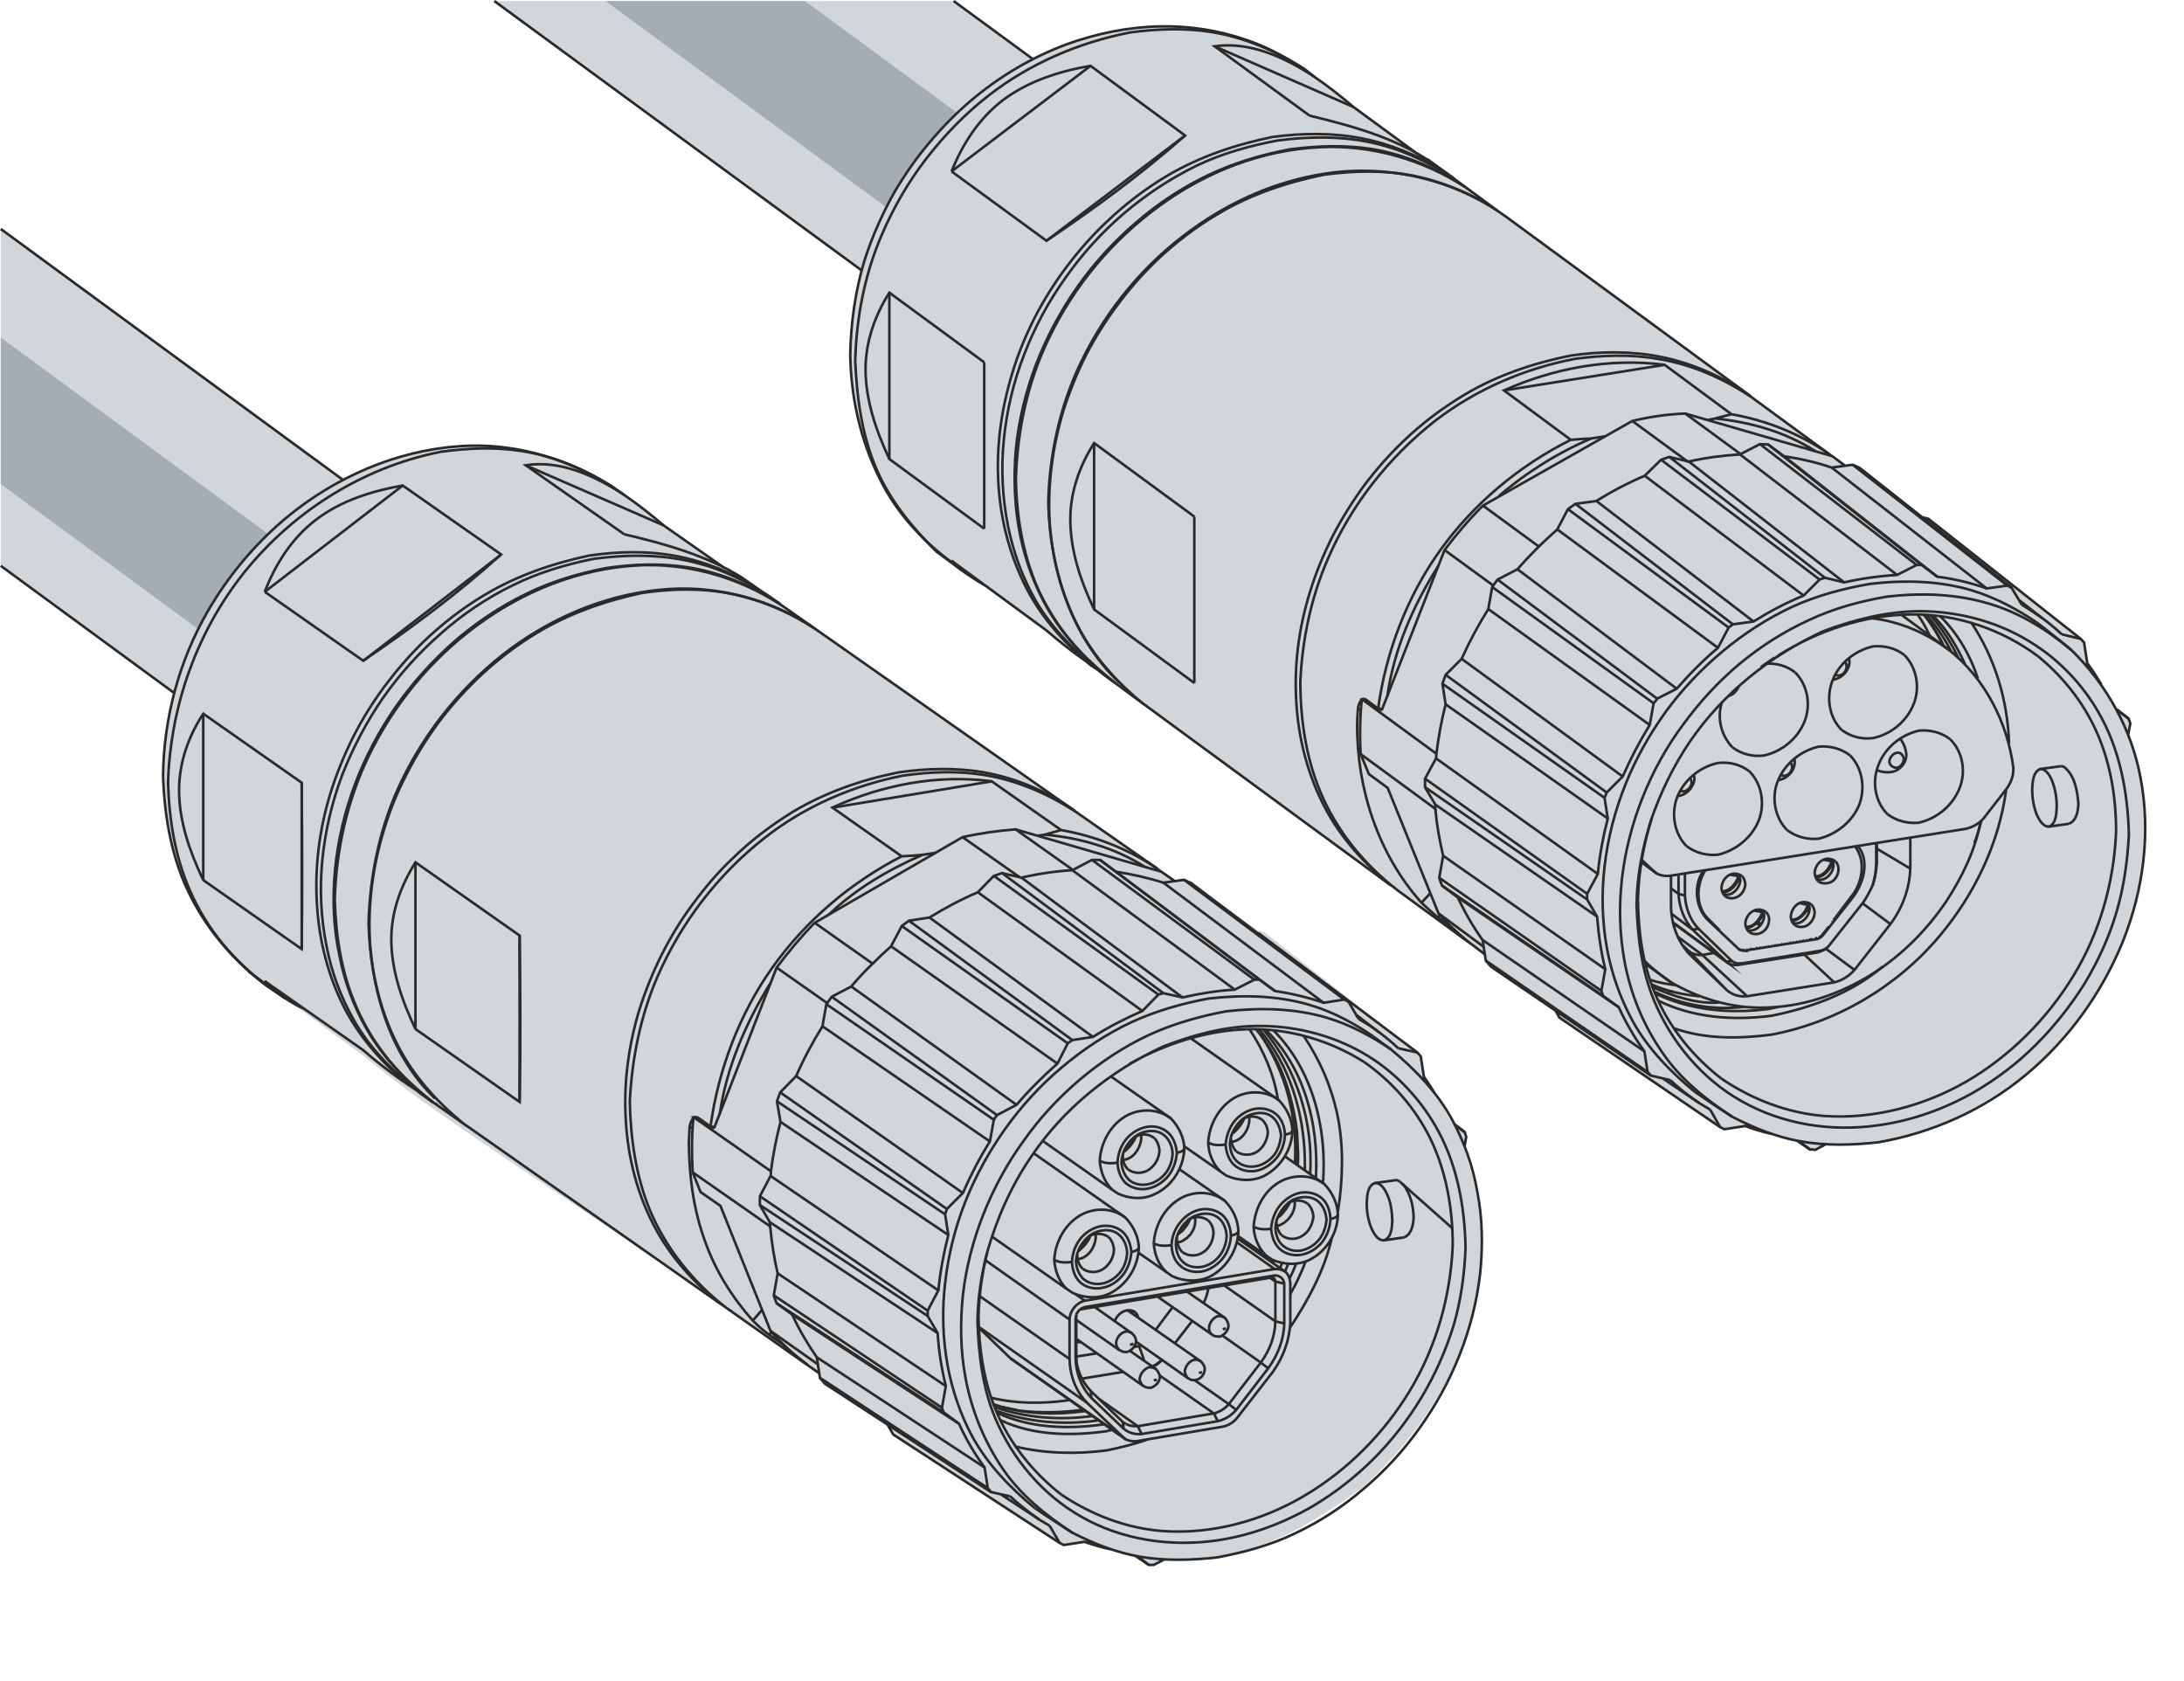 <?xml version="1.0" encoding="UTF-8"?>
<!DOCTYPE svg PUBLIC "-//W3C//DTD SVG 1.1//EN" "http://www.w3.org/Graphics/SVG/1.1/DTD/svg11.dtd">
<!-- Creator: Corel DESIGNER -->
<svg xmlns="http://www.w3.org/2000/svg" xml:space="preserve" width="65.022mm" height="50.031mm" version="1.1" style="shape-rendering:geometricPrecision; text-rendering:geometricPrecision; image-rendering:optimizeQuality; fill-rule:evenodd; clip-rule:evenodd"
viewBox="0 0 6498.94 5000.52"
 xmlns:xlink="http://www.w3.org/1999/xlink"
 xmlns:xodm="http://www.corel.com/coreldraw/odm/2003">
 <defs>
  <style type="text/css">
   <![CDATA[
    .str0 {stroke:#2B2A29;stroke-width:7.62;stroke-miterlimit:22.926}
    .str1 {stroke:#2B2A29;stroke-width:7.62;stroke-miterlimit:22.926}
    .fil2 {fill:none}
    .fil1 {fill:#A4ADB3}
    .fil0 {fill:#D1D6DA;fill-rule:nonzero}
   ]]>
  </style>
 </defs>
 <g id="Ebene_x0020_1">
  <g id="_2450696251216">
   <polygon class="fil0" points="2837.89,3.07 4106.91,933.53 3629.04,1585.45 1470.91,3.07 "/>
   <polygon class="fil1" points="2395.31,3.07 4057.43,1224.01 4057.43,1659.86 1801.97,3.07 "/>
   <line class="fil2 str0" x1="1470.91" y1="3.07" x2="3629.04" y2= "1585.45" />
   <line class="fil2 str0" x1="2837.89" y1="3.07" x2="4106.91" y2= "933.53" />
  </g>
  <rect class="fil2" x="2.25" y="3.07" width="6496.69" height="4997.46"/>
  <g id="_2450696253232">
   <polygon class="fil0" points="2.25,681.21 2782.21,2719.52 2304.35,3371.43 2.25,1683.49 "/>
   <polygon class="fil1" points="2.25,1004.26 2732.74,3009.99 2732.74,3445.84 2.25,1440.11 "/>
   <line class="fil2 str0" x1="2.25" y1="681.21" x2="2782.21" y2= "2719.52" />
   <line class="fil2 str0" x1="2.25" y1="1683.49" x2="2304.35" y2= "3371.43" />
  </g>
  <g id="ZK1B96-8181-0xxx_Conec_43K1A5982_Z_2024-02-02-1.svg">
   <path id="_43K1A5982" class="fil0" d="M969.84 2382.78c3.8,37.02 11.35,54.77 34.06,78.89l217.55 159.58c35.83,50.94 52.79,70.19 99.21,111.15 266.05,197.72 542.32,401.02 814.61,597.67 3.57,2.23 31.15,21.47 49.02,30.47 8.78,7.37 19.77,15.14 26.29,19.72 0.12,1.35 0.61,2.49 1.2,3.59l1.2 1.2 144.88 105.98 36.21 31.48c12.09,18.35 24.89,36.15 37.05,54.38l169.13 123.72c1.31,1.18 2.94,1.96 5.39,1.79 21.69,-1.2 43.48,-2.58 65.14,-4.19 35.04,5.26 69.97,9.31 105.15,13.67 27.25,3.33 54.55,6.17 81.92,8.45 14.54,5.9 28.34,11.27 43.03,16.73l3.59 0.6 32.28 -17.93 28.69 -16.13 37.95 -15.18c26.08,4.84 50.9,9.26 89.27,5.4 279.83,13.56 527.45,-308.6 424.86,-576.58 -4.82,-26.14 -12.08,-41.23 -21.79,-63.83l12.18 -34.79c1.1,-2.64 1.07,-5.44 -0.18,-8.4 -7.1,-13.8 -14.35,-27.51 -21.75,-41.14l-22.11 -91.44 0 0 0 0 -28.1 -95.03c-2.02,-21.86 -4.2,-43.32 -6.58,-65.14l-1.19 -3.59 -2.4 -2.39 -144.03 -105.19c-12.12,-10.6 -24.3,-21.14 -36.46,-31.68 -11.95,-17.53 -23.91,-35.06 -35.85,-52.59l-1.2 -1.19 -169.14 -124.32 -1.79 -0.6c-1.02,-0.5 -2.25,-0.64 -3.59,-0.59l-41.37 2.29 -11.76 -9.27 -58.03 -42.64c-11.63,-12.38 -32.81,-28.56 -41.24,-35.25l-797.86 -585.7c-79.17,-54.47 -171.14,-85.04 -262.97,-90.25 -46.9,0.22 -91.13,3.31 -139.26,12.15l-2.18 -1.21 -224.33 -165.14c-9.38,-5.63 -16.18,-9.42 -32.87,-8.37l-262.97 41.84c-26.65,6.1 -44.34,28.27 -46.63,54.98l0 106.38c-92.26,-13.61 -143.44,81.33 -142.24,126.71l0 580.92z"/>
   <g id="_43K1A5982_0">
    <g>
     <path class="fil2 str1" d="M2092.83 3120.28l0 29.29c3.58,12.55 7.77,25.1 11.94,37.05m415.38 -999.27l-89.65 106.98c-134.47,49.6 -254,140.45 -334.09,259.98 -112.35,167.94 -147.61,390.87 -68.13,576.74m1362.05 -95.62c-40.04,-28.69 -84.27,-54.38 -133.87,-60.96 -19.72,-2.99 -39.44,-4.19 -59.76,-2.99 -30.48,1.79 -61.56,8.97 -90.25,19.12 -10.15,3.59 -20.32,7.78 -29.87,12.55 -19.73,8.97 -38.85,20.32 -57.38,32.87 -8.97,6.58 -17.93,13.74 -26.9,20.92 -17.92,14.94 -34.66,31.67 -49.6,50.19 -7.77,8.97 -14.94,18.53 -21.51,28.1 -13.15,19.12 -25.11,38.85 -34.66,59.76 -4.79,10.76 -9.57,20.92 -13.15,31.68 -7.77,20.32 -13.74,41.83 -17.33,63.35 -1.79,10.75 -3.59,21.52 -4.19,31.67 -2.39,20.92 -2.39,42.44 0,63.36 0.6,10.15 2.4,20.32 4.19,30.47 7.77,39.45 22.11,77.7 46.02,110.56 11.95,16.14 26.3,30.48 40.64,44.83 62.16,49.6 144.64,72.91 222.93,60.36 87.86,-13.74 167.94,-63.95 224.72,-131.48 57.98,-69.32 93.24,-157.78 92.64,-248.02 0,-80.68 -34.06,-160.17 -92.64,-216.35m-47.21 -6.58l22.11 17.33c44.83,43.04 75.9,101.01 84.27,162.57 10.76,82.48 -13.14,167.34 -59.17,236.67 -46.02,69.32 -115.34,124.32 -195.43,147.61 -72.31,21.52 -152.4,11.95 -217.54,-25.1m435.09 -595.27c-78.29,-53.18 -177.5,-72.91 -269.54,-51.99 -102.8,23.31 -193.64,87.26 -256.99,171.53 -57.98,78.29 -92.64,174.51 -92.64,271.33 0,95.62 40.64,189.45 109.37,255.79l28.09 21.52m-310.77 -280.9c14.34,-5.38 14.93,-25.1 14.93,-40.04 0,-18.53 -2.99,-37.05 -10.75,-53.79 -4.78,-10.75 -11.95,-23.31 -23.31,-22.71m640.09 -486.49c-0.6,2.99 3.58,4.78 5.98,6.58 6.57,5.38 14.34,9.57 21.51,13.74 10.16,5.38 19.72,10.76 29.29,15.54 7.18,3.59 13.75,6.58 20.32,9.57 8.97,3.58 17.93,10.15 27.5,8.97m50.2 117.13c-83.68,-56.77 -189.46,-78.29 -288.07,-55.58 -81.28,18.53 -155.99,61.56 -216.35,118.94 -40.64,39.44 -75.3,85.47 -101.01,136.26 -34.06,66.35 -50.79,139.86 -53.18,213.96 1.79,109.37 48.41,219.34 134.47,286.87m109.36 -1240.13c-81.28,-49.6 -175.11,-81.28 -270.73,-81.88 -90.24,0 -179.3,22.71 -259.98,62.16 -83.08,40.64 -157.78,99.21 -218.75,168.53 -63.35,71.72 -110.56,156.58 -142.84,246.23 1.79,16.73 2.99,33.47 4.19,50.2 71.11,-255.8 292.25,-473.94 555.22,-505.62m-555.22 821.18c-1.2,14.94 -2.4,29.88 -4.19,44.83 28.09,67.54 66.34,132.67 121.33,181.09m-540.88 -1726.62c-23.31,5.38 -46.62,11.94 -68.73,20.91 -133.28,49.6 -249.82,141.65 -331.7,257.59 -95.02,134.48 -140.45,301.82 -127.3,465.57m1518.04 -65.74l-3.59 0.6m311.38 71.11c-63.35,-43.03 -139.26,-65.74 -215.75,-72.31m212.16 1138.53c-6.58,-7.17 -7.17,-17.93 -2.99,-26.9 4.19,-6.57 10.76,-10.75 17.93,-13.14 5.38,-0.6 10.75,0.6 14.94,4.18m78.29 -120.72l116.54 85.46c13.15,12.55 8.38,35.86 -5.38,47.22l-137.46 -101m202.61 -349.63c-1.79,4.19 -3.59,7.18 -6.58,10.76l-19.12 -13.75m-292.25 540.28l1.19 0.6 -0.6 0m193.64 -323.34l212.17 154.79c-8.37,14.94 -28.09,23.31 -41.84,14.94m-16.73 -375.33c2.39,1.2 3.59,3.59 5.38,5.38l-5.98 -4.18m-33.46 126.11c-10.16,-13.75 0,-34.66 16.13,-38.85 5.98,0 11.95,1.79 16.73,5.38m-173.91 347.83c-10.16,-13.74 0,-34.66 16.73,-38.84 5.98,0 11.95,1.79 16.13,5.98m109.37 -133.88c-11.95,-13.14 -1.79,-36.45 14.94,-40.64 7.18,7.78 9.57,19.13 10.16,29.88 -0.6,5.98 -1.2,12.55 -5.98,15.54m-1841.38 -994.5l0 431.51c-37.65,-30.48 -63.35,-72.91 -82.47,-117.74 -20.33,-46.02 -31.08,-96.82 -32.27,-147.03 1.19,-50.2 10.75,-102.79 41.23,-142.24 17.93,-22.71 49.02,-39.45 73.51,-24.51m435.1 646.66c0,14.94 0,30.48 -1.2,46.03 -1.19,9.57 -1.79,19.12 -5.38,28.09 -1.79,5.38 -5.98,10.16 -11.35,10.16 -7.18,1.19 -13.15,-3.59 -19.13,-7.78l0 -431.5c20.92,19.12 28.1,49.01 31.68,77.69 4.78,37.06 5.38,75.3 5.38,113.55m1056.65 392.66l45.42 33.47c11.36,10.75 9.57,29.88 0,41.84l-62.15 -45.43m248.62 151.21c13.74,9.56 23.31,24.5 28.09,40.64l13.74 11.94m53.19 -392.65l-13.74 16.73c-7.77,29.29 -28.69,54.98 -56.78,67.54l-37.05 44.23m-268.94 166.15l28.09 20.32c-5.38,19.13 -14.94,38.25 -30.47,50.8m64.55 -226.51c8.97,8.97 15.53,20.32 18.52,32.87l85.47 74.7m246.83 112.36c-10.16,-1.2 -19.72,-4.19 -28.69,-8.97m-129.69 50.8c7.17,7.77 8.97,19.12 9.57,29.29 0,5.98 -0.6,13.14 -5.98,16.13m5.98 -452.42c-0.6,5.98 -1.2,11.35 -5.98,14.34m-202.61 -298.23c-4.78,-5.39 -6.58,-12.55 -6.58,-19.73m-407.6 -321.54l41.84 -17.33 80.68 59.17m-1028.56 -742.29l610.8 448.24c43.04,-3.58 85.47,-8.37 128.49,-14.94 30.48,-5.38 61.56,-10.75 91.44,-20.32l-610.8 -448.24m503.22 992.11l17.33 -20.32m725.55 -81.29l-5.38 -0.59c-32.27,-3.59 -63.95,-7.78 -95.62,-12.55 -19.13,-8.97 -38.25,-18.53 -57.38,-27.5 -1.19,-0.6 -2.39,-0.6 -3.59,-0.6 -1.19,0.6 -2.39,1.2 -3.58,1.8 -14.34,14.34 -28.7,29.29 -43.04,43.03 -26.3,13.15 -52.59,25.7 -79.48,37.65m301.81 -39.44l-2.99 -0.6m130.89 -5.38l-1.8 -1.2c-0.59,-0.6 -1.79,-0.6 -2.99,0 -16.73,4.79 -34.06,9.57 -50.79,14.34 -22.72,-2.39 -45.43,-4.18 -68.14,-7.17m-643.67 1010.64c23.91,20.32 47.22,40.64 70.52,61.55 22.71,19.73 44.82,38.85 66.34,58.57 7.77,13.75 14.94,28.1 22.11,41.84l0.6 1.2m-424.33 -480.52l-5.98 -23.31m606.62 -629.93l-10.15 4.78c-31.68,13.75 -63.36,26.9 -95.63,38.85 -21.51,1.8 -43.63,2.99 -65.15,4.19 -1.19,0 -2.39,0.6 -3.58,1.19 -1.2,1.2 -1.8,2.4 -2.4,3.59 -7.17,20.32 -14.34,41.24 -22.11,61.56 -21.52,28.09 -43.63,56.18 -66.34,83.67 -23.31,26.9 -46.62,53.79 -70.52,80.69 -19.13,10.75 -38.25,21.51 -57.38,32.27 -1.19,1.19 -1.79,1.79 -2.39,2.99 -0.6,1.19 -1.19,2.99 -1.19,4.18 2.99,21.52 5.38,43.63 7.17,65.15 -7.17,34.07 -14.94,68.74 -22.71,102.8 -8.97,33.47 -17.93,66.34 -27.5,99.21 -11.35,17.33 -23.91,34.66 -35.86,51.4 -0.59,1.19 -1.19,2.39 -1.19,3.58 0,1.2 0.6,2.99 1.19,4.19 11.95,17.33 23.91,34.66 35.86,51.99 9.57,31.67 18.53,63.36 27.5,95.03 7.77,30.47 15.54,60.96 22.71,91.44 -1.79,17.92 -4.18,36.45 -7.17,54.38 0,1.2 0.59,2.39 1.19,3.59l1.2 1.19m-212.17 -568.96l5.98 -25.11 6.58 -25.1m-81.88 -60.96l9.57 -29.29c23.31,-65.75 55.58,-128.5 95.02,-186.48 14.94,-20.92 30.48,-41.24 46.62,-60.96m1174.99 160.77l-1.2 -1.19c-14.34,-5.39 -28.69,-10.76 -43.03,-16.74m-1073.38 -568.96l128.49 1.19m562.39 1559.88c-75.31,23.91 -155.39,32.87 -233.68,23.91 -93.24,-11.35 -183.49,-50.2 -255.2,-111.76 -70.52,-63.95 -121.93,-148.81 -147.03,-240.85 -25.7,-99.81 -24.51,-205.6 0,-305.4 26.9,-105.19 77.69,-204.4 147.03,-288.07 69.32,-82.47 157.18,-149.4 255.2,-193.04 92.63,-39.44 194.83,-57.97 294.64,-47.21 93.23,11.94 184.08,50.19 255.2,111.75 68.14,62.16 118.33,143.44 144.63,232.49m4.79 17.93c11.35,46.62 17.33,94.43 17.33,142.24m-222.93 205c5.38,0 10.75,1.2 14.94,4.19m-536.7 -877.95l169.73 124.31m-693.88 268.94l169.13 124.32m-172.72 -117.14l169.14 124.31m219.93 -265.35l-169.73 -124.32m175.71 119.54l-169.73 -124.32m-225.32 889.31l169.14 124.32m50.19 71.12l169.73 124.31m301.23 -1213.83l-169.73 -124.32m-430.32 842.1l-169.72 -124.32m0 7.18l169.72 124.91m980.76 -604.82l144.03 105.19m-392.06 -316.16l169.73 124.31m-222.92 587.49l2.39 -2.98 53.19 38.84 47.81 -56.77m-10.75 221.13l101.6 74.71m-94.43 -83.08l38.25 33.47m-158.38 -96.82l-66.94 80.68m52.59 -142.84l-26.89 -19.72m335.88 243.84l-181.09 -158.97 -15.54 -10.76m-772.17 -555.22l-80.69 -59.77m612 -232.48l-78.89 -57.97m398.04 914.4l-19.72 23.91 -43.03 -22.11m-12.55 41.24l-166.15 199.02m141.05 -335.89l70.51 62.16m-233.68 216.35l145.24 -173.91m166.75 -260.58l43.03 31.07m-176.9 206.19l-112.36 -99.21m-1117.62 -117.14l-398.04 -291.65m0 -431.51l398.04 291.66m1350.1 509.2l-96.22 -70.52m41.84 245.63l180.49 158.98m-1267.03 -678.93l58.57 43.03m-58.57 367.55l58.57 43.04m4.19 -360.39l0 29.29m17.33 -63.95l80.68 59.16m-1.19 409.99l-79.49 -58.57"/>
    </g>
    <g>
     <path class="fil2 str1" d="M2135.26 3330.05c-54.98,-43.03 -103.99,-93.83 -138.06,-154.79 -34.66,-63.35 -55.58,-133.87 -63.35,-205.6 -7.77,-75.3 -0.6,-152.39 18.53,-225.91 10.15,-38.85 23.31,-76.5 40.04,-112.96 16.73,-37.05 36.46,-72.31 58.57,-106.38 22.71,-32.87 47.22,-64.55 74.7,-93.84 35.86,-38.24 75.9,-72.9 119.54,-102.79 63.95,-43.04 135.66,-73.51 209.77,-95.03 4.19,3.59 4.19,9.57 2.99,14.34 -4.19,17.93 -15.54,32.87 -27.5,47.22m450.63 16.14c-94.42,-67.54 -211.56,-99.22 -326.91,-93.24m181.09 1311.85c-69.32,-25.1 -130.28,-71.71 -170.33,-133.27 -52.59,-81.88 -70.52,-183.48 -56.17,-279.11 15.53,-104.59 65.14,-203.2 138.05,-279.7 71.12,-74.71 165.56,-125.51 267.15,-145.24 64.55,-8.37 132.08,-4.78 193.04,19.73 44.23,17.33 83.68,44.23 117.14,78.29m-326.31 827.15l-28.7 -22.11c-68.73,-66.34 -108.76,-160.17 -109.36,-255.8 0,-96.82 35.26,-193.04 93.23,-270.73 62.76,-84.27 154.19,-148.81 256.99,-172.13 92.04,-20.91 191.25,-1.19 269.54,52m-971.19 -536.1l2.99 -1.2m719.57 779.94l-6.58 14.34c-2.99,5.38 -7.17,10.16 -13.14,13.15m-430.31 131.48c13.74,-5.38 13.74,-24.51 13.14,-39.45 -0.6,-17.93 -2.39,-37.05 -8.97,-53.79 -4.18,-10.75 -11.35,-23.9 -22.71,-22.71m548.05 -417.16c-0.6,2.99 2.99,5.38 5.38,7.77 23.31,13.15 47.22,25.7 72.91,35.26 7.78,3.59 15.54,8.97 24.51,10.15m-644.27 610.81c-39.45,-29.29 -74.11,-65.75 -98.62,-108.77 -31.07,-56.18 -44.82,-121.32 -46.61,-185.87 3.58,-112.96 44.82,-224.13 117.13,-310.78 71.12,-84.28 170.93,-143.44 279.71,-163.76 86.66,-11.36 177.5,5.38 251.01,53.18m11.35 676.55c20.92,-16.13 39.45,-34.66 56.18,-54.38l15.54 10.75c14.34,7.18 28.69,14.34 42.43,22.12 14.94,-19.13 28.1,-38.85 39.45,-59.77m-53.19 -355.01l-4.78 -7.17m-347.84 530.72l0.6 0m-476.33 -1295.72l-145.83 -106.98c16.13,-3.59 32.27,-7.18 48.41,-9.57 16.14,-2.39 32.27,-4.19 48.42,-5.98m60.96 278.51l-215.16 163.16c-57.37,67.54 -103.39,144.64 -135.07,227.11m843.29 414.77l17.93 15.54m105.79 -11.95l-25.7 30.47 181.09 158.98m-256.39 -282.69l75.3 66.34m-200.22 -641.88l-183.48 -134.47m-3.59 216.35l-184.08 -134.47m665.79 57.97l-184.08 -135.07m-187.06 -22.11l184.08 135.07m-98.62 887.52l136.27 -162.57m-571.96 -1154.07l-219.94 35.26m175.71 1331.58l-183.48 -135.07m-50.2 -185.88l183.48 134.47m240.86 394.45l-183.48 -135.06m0 -975.97l183.48 134.47m-136.86 164.36l-183.48 -135.07m79.48 441.67l-183.48 -134.47m233.68 -67.54l-183.48 -134.47m701.04 -424.93l-118.93 -52.59"/>
    </g>
    <g>
     <path class="fil2 str1" d="M2897.87 3616.93l32.86 23.91c60.97,35.86 130.29,57.38 200.22,53.19 49.01,-2.39 97.42,-15.54 142.25,-36.46 35.26,-16.73 68.73,-38.25 98.61,-63.95 32.27,-26.89 60.36,-57.97 84.27,-92.03 23.31,-33.47 42.44,-69.92 56.78,-108.17 13.14,-35.86 22.11,-74.11 25.7,-112.36 2.99,-37.05 1.79,-74.11 -5.38,-109.96 -13.75,-70.52 -51.99,-133.28 -102.8,-183.49l-17.93 -14.94 -32.87 -24.5m-160.17 -148.81l-47.82 -34.67m346.04 350.83c-17.33,-73.51 -62.76,-139.86 -121.92,-187.07l-81.88 -59.76m-644.87 612l202.61 148.21c60.96,44.23 136.86,70.52 212.16,65.75m-421.35 -460.8l-61.56 9.57c-14.34,5.38 -14.94,25.1 -15.54,40.04 0.6,18.53 3.59,37.06 11.35,53.79 4.19,10.75 11.95,22.71 23.32,22.71l60.96 -10.15m632.32 -479.93l32.27 -58.56c0,-1.8 -1.2,-2.99 -2.39,-3.59 -5.39,-4.19 -11.36,-8.37 -17.34,-11.95 -8.96,-5.38 -17.92,-10.75 -27.49,-15.54 -10.16,-5.38 -19.72,-10.15 -29.88,-14.34 -8.97,-4.19 -17.93,-10.75 -27.49,-8.97l-30.48 59.77m-106.99 187.06c1.8,1.19 3.59,2.99 5.98,4.18 3.59,2.4 8.97,1.8 13.75,1.8 8.37,-2.39 16.73,-7.78 18.52,-16.74m-197.22 458.41l19.12 13.74 6.58 3.59c3.59,2.39 7.77,1.2 11.95,1.79 17.33,-4.78 23.91,-28.69 11.35,-41.24l-20.92 -15.53m226.51 -319.75l44.83 32.87c2.39,1.79 4.18,3.58 7.17,4.78 3.59,2.39 8.37,1.2 13.15,1.79 16.13,-4.78 23.9,-26.89 12.54,-40.04l-47.81 -35.26m-213.96 318.55l87.86 64.55c2.39,1.8 4.78,3.59 7.17,4.79 3.59,2.39 8.37,1.79 13.15,1.79 16.13,-4.78 23.91,-26.9 12.54,-39.44l-90.83 -66.94m78.29 -156.59l121.92 89.64 6.58 3.59c3.59,1.8 8.37,1.2 12.55,1.2 16.73,-4.79 23.31,-28.1 10.75,-41.24l-121.92 -89.05m229.49 -454.22c-22.11,-19.12 -44.23,-38.84 -66.34,-58.57 -23.91,-20.32 -47.22,-41.24 -71.12,-61.56 -11.95,-17.33 -23.91,-35.26 -35.86,-52.59l-1.19 -1.19 -169.13 -124.32 -1.8 -0.6c-1.19,-0.59 -2.39,-0.59 -3.59,-0.59 -21.51,1.19 -43.03,2.39 -65.14,3.58 -31.68,-4.18 -63.36,-8.97 -95.63,-12.54 -30.47,-3.59 -60.96,-6.58 -91.43,-9.57 -14.35,-5.38 -28.7,-11.35 -43.04,-16.73 -1.19,0 -1.79,0 -2.99,0 -1.79,0 -2.99,0.59 -4.18,1.19 -19.13,10.76 -38.25,21.52 -56.78,32.87 -32.27,12.55 -64.55,25.7 -96.22,39.44 -30.48,13.15 -60.96,27.5 -91.44,42.44 -16.73,4.78 -33.46,9.57 -50.8,14.34 -0.59,0.6 -1.79,1.2 -2.99,1.8 -1.19,0.59 -1.79,1.79 -2.99,2.98 -11.94,16.74 -23.9,34.07 -35.85,51.4 -17.93,19.72 -35.26,39.45 -53.19,59.77l-4.19 4.78c-4.78,5.38 -8.97,10.16 -13.14,15.54 -23.31,27.49 -45.43,55.58 -66.34,83.67 -14.94,14.34 -29.29,28.69 -43.04,43.03 -1.19,1.2 -1.79,2.4 -2.39,3.59 -0.6,1.2 -1.2,2.39 -1.2,3.59 -2.99,17.93 -4.78,36.45 -7.17,54.98 -7.18,24.51 -13.74,49.01 -20.92,74.11l-2.99 11.35 -3.59 13.74c-1.79,6.58 -2.99,13.15 -4.18,19.72l-1.8 5.39c-5.38,25.7 -11.35,51.99 -16.73,77.69 -7.77,20.32 -14.94,41.24 -22.11,61.56 0,1.2 -0.6,2.99 -0.6,4.19 0,1.19 0.6,2.39 0.6,2.99 7.17,14.34 14.93,28.09 22.11,42.43 5.38,22.71 11.35,45.43 16.73,68.14l3.59 14.34 2.39 8.97c8.97,31.67 17.93,63.35 27.5,94.43 2.39,22.11 4.78,43.63 7.17,65.14 0,1.8 0.6,2.99 1.2,4.19l1.2 1.2 169.13 123.71 1.19 1.2c19.13,8.97 38.25,18.53 57.38,27.5m1054.86 -483.5c4.18,-11.95 8.37,-23.91 12.54,-35.86 0.6,-1.2 0.6,-2.39 0.6,-3.59 0,-1.19 0,-2.39 -0.6,-3.59 -7.17,-13.74 -14.34,-28.09 -22.11,-41.83 -5.38,-22.72 -10.75,-45.43 -16.73,-68.14l-3.59 -14.34 -2.39 -8.97 -2.4 -8.97 -4.18 -14.34c-6.58,-23.91 -13.74,-47.82 -20.92,-71.72 -1.79,-21.51 -4.19,-43.63 -6.58,-65.14 -0.6,-1.2 -0.6,-2.4 -1.19,-3.59l-1.2 -1.2 -146.43 -106.98m-916.8 890.51c10.16,8.97 20.32,17.92 30.48,26.3 11.95,17.93 23.91,35.26 35.85,52.59l1.2 1.79 169.13 123.72 1.8 1.19c1.19,0.6 2.39,0.6 3.58,0.6 21.52,-1.19 43.64,-2.39 65.15,-4.18 31.67,4.78 63.95,8.97 95.63,12.54 30.47,3.59 60.96,7.18 91.43,9.57 14.34,5.98 28.7,11.35 43.04,16.73 1.19,0.6 2.39,0.6 3.58,0.6 1.2,-0.6 2.4,-1.19 3.59,-1.79 19.13,-10.76 38.25,-21.52 57.38,-32.27 12.54,-5.38 25.7,-10.16 38.84,-15.54m-11.95 -1290.33l-11.35 -8.97 -58.57 -43.03c-81.28,-50.2 -175.11,-81.29 -270.73,-81.89 -90.24,0 -179.3,22.72 -259.98,62.16 -83.68,40.64 -157.79,99.21 -219.35,168.54 -62.75,71.71 -109.96,156.58 -142.24,246.23 -1.19,14.94 -2.39,29.29 -3.59,44.23l0 316.16c1.2,16.73 2.4,33.46 3.59,50.19 36.46,89.05 96.22,167.94 174.51,224.73l5.98 4.18m-93.83 -601.23c-5.38,16.73 -11.35,32.86 -16.13,49.6l-7.77 34.66m692.68 -525.34c-15.54,-5.38 -31.07,-10.75 -47.22,-15.53 -64.55,0.59 -128.49,11.35 -190.05,30.47 -14.34,5.98 -28.09,11.35 -41.84,17.33l-39.44 18.53m-839.11 -731.53l41.24 -8.37 29.29 -5.39 -83.67 16.14c-144.64,28.69 -277.31,111.76 -365.76,229.5 -88.45,118.93 -130.89,270.13 -117.14,417.76 2.99,28.69 6.58,57.37 9.57,86.06 8.37,65.15 25.7,129.09 55.58,187.07 33.46,64.54 82.47,120.72 140.45,164.95l797.86 585.1 28.1 18.53c6.57,4.19 13.14,7.77 19.72,11.35m739.29 -1014.21c-13.14,-12.55 -26.9,-24.51 -41.24,-35.26l-797.86 -585.7c-77.1,-53.79 -169.13,-84.28 -262.97,-90.25 -41.24,0.6 -81.88,2.99 -121.93,8.97m1229.37 707.03l-1.19 -1.2m50.8 1218.62l-29.29 -22.11c-40.05,-40.05 -70.52,-89.65 -81.29,-145.24 -5.38,-28.69 -6.58,-57.97 -4.18,-87.26 2.99,-30.47 10.15,-60.36 20.32,-89.05 11.35,-29.87 26.3,-58.57 44.82,-84.87 19.13,-27.49 41.24,-51.99 66.35,-72.91 23.91,-20.32 50.2,-37.65 78.29,-50.79 35.26,-16.14 73.51,-26.9 112.36,-28.69 55.58,-3.59 110.56,13.74 158.38,41.83m-424.33 485.89c-2.99,-10.75 0,-22.71 7.17,-31.07l13.74 -17.33c7.78,-29.29 28.7,-54.98 56.78,-66.94l84.87 -101.61 -20.32 -17.92 -43.03 -32.27 -14.94 -10.76 7.17 5.98m284.49 132.08l-2.99 -1.79 -13.74 -12.55 -53.19 -38.85m-1366.83 -554.03c0,28.7 -0.6,57.38 -0.6,86.07 0,26.3 0.6,51.99 0.6,77.69m1300.5 210.97c0.59,3.59 0,6.58 -1.2,9.57m-41.84 42.44c4.79,-0.6 10.16,-1.8 14.34,-4.79m-33.46 17.33c-2.39,-3.58 -3.59,-7.77 -3.59,-11.95m-15.54 107.59l41.24 29.88c9.57,1.19 19.13,4.18 28.1,8.97m102.8 10.15c-13.75,-9.57 -23.31,-24.51 -27.5,-40.64l-85.47 -74.11 -52.59 -39.44m-493.66 -948.48l-1.8 -1.2m359.8 1298.11l-9.57 -7.18m-729.14 -170.33l-4.19 -2.99c-40.04,-46.02 -72.31,-99.21 -95.02,-155.39 -6.58,-29.87 -12.55,-59.76 -17.33,-89.64m516.37 -854.64l-89.04 -78.29 -82.48 -60.37 -31.67 -16.73m534.9 1011.82l77.1 68.14 32.87 34.06 -19.73 23.91 -53.19 -38.84m80.09 -38.85l15.54 10.75 32.86 23.91 172.73 -206.78m-254.01 44.82l58.57 43.04 50.2 43.63m-153.59 -22.72l-14.94 -13.14"/>
    </g>
    <g>
     <path class="fil2 str1" d="M883.77 1930.35c-0.1,0.01 -0.2,0.02 -0.3,0.03"/>
    </g>
    <g>
     <path class="fil2 str1" d="M1158.7 1513.79l231.88 170.32c-25.1,5.39 -44.82,29.29 -46.02,54.99l0 48.41m-67.54 67.54c-40.64,19.72 -71.71,60.96 -74.1,105.79m476.93 -314.96c-8.37,-3.59 -17.33,-4.79 -26.3,-3.59l-231.89 -170.33m-451.83 910.83l206.2 151.2m-206.2 -732.13l228.3 167.34m-86.06 -400.43l232.48 170.33m308.99 -96.82l-262.98 41.83"/>
    </g>
    <g>
     <line class="fil2 str1" x1="1112.08" y1="1675.15" x2="1308.11" y2= "1818.59" />
    </g>
    <g>
     <path class="fil2 str1" d="M1221.45 2621.25l-217.54 -159.58c-20.92,-20.92 -32.27,-49.6 -34.07,-78.89l0 -580.92c2.39,-71.71 71.72,-138.65 142.25,-126.71l0 -106.38c1.79,-25.7 20.91,-49.6 46.62,-54.98l262.97 -41.84c11.35,-1.2 23.31,1.79 32.87,8.37l226.5 166.75m-301.22 112.96l0 -26.3c0.6,-5.98 4.78,-11.36 10.75,-12.55l71.72 -11.95"/>
    </g>
   </g>
  </g>
  <g id="_2450696276128">
   <path id="Baugruppe1_x0020__x0025_1" class="fil0" d="M3151.95 4590.52l12.69 6.35 62.41 -9.53c58.08,19.36 90.71,26.39 151.93,41.71l38.47 25.99 15.87 1.06 30.81 -16.59c245.73,5.78 387.15,-69.36 586.93,-210.83 291.53,-261.37 441.31,-629.3 305.68,-1012.18l6.37 -33.97c-1.85,-6.46 -2.63,-8.61 -5.29,-14.81l-38.14 -30.12c-28.87,-48.46 -51.47,-88.54 -84.57,-134.89l-9.52 -61.35 -9.53 -10.57 -453.79 -357.54 -18.33 -4.61 -199.58 -141.37c-7.13,-3.5 -14.17,-6.6 -21.16,-9.52l-27.15 3.74 -40.55 -28.08 -1.43 -0.41 -11.95 -9.59c-51.47,-41.3 -260.47,-180.12 -313.48,-219.44l-899.25 -630.32 -42.32 -25.4 -214.77 -147.11c-41.01,-33.68 -73.47,-58.93 -116.36,-89.91 -99.44,-78.13 -208.86,-118.38 -357.53,-140.4 -467.17,-49.97 -880.37,316.35 -992.04,778.32 -45.17,239.37 -22.93,532.72 200.82,752.94 11.58,11.4 22.7,23.72 32.95,34.06 46.74,34.72 93.55,71.41 147.04,102.61l181.94 133.28 137.03 107.14c248.09,181.99 748.01,502.1 922.36,629.23 15.31,12.68 216.94,149.45 308.34,216.79l3.17 14.5 15.87 17.98 185.27 120.87 16.77 29.34 493.99 322.64z"/>
   <g id="Baugruppe1">
    <g>
     <path class="fil2 str1" d="M2261.28 3559.17l499.29 340.61c0,5.29 0,10.58 0,15.87l29.61 50.77c3.17,52.88 11.63,105.78 24.33,157.61l-11.63 64.53c1.06,4.23 3.18,9.52 5.29,13.75l-497.16 -324.74m-1016.54 -609.29c-137.52,-132.22 -192.52,-331.09 -197.81,-522.55 4.23,-144.92 34.9,-289.83 97.31,-419.94 75.1,-156.56 188.29,-294.07 326.86,-396.68 137.51,-100.49 300.41,-166.08 470.72,-176.65 151.26,-9.53 304.64,33.84 432.64,117.41m542.64 2333.49c96.26,45.49 208.38,49.72 315.23,34.91l4.23 -1.06m-96.26 322.63c-78.28,-51.83 -152.32,-111.06 -205.22,-188.28 -56.06,-82.51 -94.14,-175.59 -112.12,-273.97 -14.81,-80.39 -15.86,-162.9 -7.41,-244.35 9.53,-82.51 30.67,-163.97 61.35,-241.18 30.68,-77.22 70.87,-151.27 119.54,-217.91 47.6,-67.7 103.66,-127.99 167.12,-181.94 61.36,-51.83 130.11,-97.32 204.16,-132.23 72.99,-33.84 151.26,-56.06 230.6,-70.86 100.49,-11.63 204.16,-9.53 300.41,19.04 67.71,20.1 131.17,53.94 189.35,93.08m-1200.6 606.11c-16.92,65.59 -27.51,134.34 -28.57,202.05 3.18,98.37 14.81,197.8 51.83,287.71 51.83,123.77 141.75,230.6 258.11,296.19 120.59,68.75 265.5,89.9 404.07,69.81 99.43,-14.81 195.69,-50.77 283.49,-101.55 65.59,-39.14 126.94,-86.75 180.89,-140.69 55,-55.01 102.61,-116.36 142.8,-183 40.2,-66.65 71.93,-138.58 95.2,-212.62 22.22,-75.1 32.79,-153.38 35.97,-231.65 -2.12,-126.94 -26.45,-255.99 -90.97,-366 -45.49,-77.22 -107.9,-144.92 -181.95,-194.63 -101.55,-67.7 -224.25,-101.55 -346.95,-100.49 -96.26,1.06 -190.4,26.45 -280.32,61.35m-1143.48 -1319.07c-82.5,-52.88 -174.53,-92.02 -270.79,-106.84 -80.39,-12.69 -161.84,-9.52 -242.24,2.12 -82.51,15.86 -165.02,40.19 -241.18,78.27 -76.16,37.02 -148.08,85.69 -212.61,141.75 -64.53,57.12 -122.71,121.65 -172.42,192.52 -49.71,71.92 -90.97,149.14 -121.65,230.59 -30.67,81.45 -50.77,166.08 -59.23,252.81 -8.47,85.69 -5.3,172.42 12.68,255.99 14.81,77.22 42.32,152.32 81.46,220.02 48.66,85.69 119.53,156.56 196.74,217.91m2568.33 481.29c-5.29,13.75 -11.63,28.57 -19.04,42.31m-71.93 -740.45c115.3,112.12 159.73,282.44 150.21,442.16m-938.26 720.35c96.25,45.49 208.38,47.61 315.22,32.79l16.92 -4.23m-278.2 -57.12c62.41,7.4 125.88,6.34 188.28,-2.12l4.24 -1.06m-241.18 -7.41l45.49 9.53m754.21 -449.57l-3.18 6.35m-28.56 -674.87c76.16,112.12 111.06,248.58 102.61,383.97m-693.92 985.87c89.91,60.29 194.63,100.49 303.59,107.9 145.98,9.52 291.95,-30.67 417.83,-104.73 129.05,-76.16 238.01,-186.17 315.22,-314.16 78.28,-130.1 120.6,-280.32 126.95,-431.58 0,-108.95 -19.04,-218.96 -66.65,-317.34 -45.49,-92.02 -114.24,-170.3 -197.81,-228.48m-140.69 310.99l0 -3.17m-123.76 -395.62l0 -1.06m-2574.68 159.73c-79.33,-64.53 -148.08,-141.75 -194.63,-231.65 -48.66,-95.2 -75.1,-199.93 -81.45,-306.76 -7.41,-112.12 7.41,-225.32 40.19,-332.15 17.99,-57.12 40.2,-112.12 66.65,-165.02 26.45,-52.88 58.18,-103.67 94.14,-152.32 34.91,-46.55 72.99,-90.96 115.3,-132.22 55,-52.89 116.36,-100.49 181.94,-139.63 95.2,-57.12 202.05,-94.14 312.05,-117.42 86.74,-12.68 175.6,-14.8 262.34,2.12 81.45,15.87 159.73,47.61 230.6,90.97m-107.9 2129.34c-79.34,-64.53 -148.09,-141.75 -194.64,-232.71 -48.66,-94.14 -75.1,-199.93 -81.45,-305.7 -7.41,-112.12 7.41,-225.31 40.2,-333.21 17.98,-56.06 40.19,-111.06 66.64,-163.96 27.51,-53.94 58.18,-104.72 94.15,-152.32 34.9,-47.6 72.98,-92.02 115.29,-132.22 55.01,-53.94 116.36,-100.49 181.95,-140.69 96.26,-57.12 202.04,-94.14 312.05,-116.35 86.74,-12.69 175.59,-14.81 262.33,1.06 94.14,17.98 184.06,57.12 263.4,113.18m207.32 166.08c-88.85,-56.06 -191.46,-85.69 -296.18,-95.2 15.86,-4.24 31.73,-9.53 47.6,-13.75 101.55,17.98 199.93,56.06 285.6,114.24m442.16 1169.91c-12.69,32.79 -27.51,65.59 -45.49,96.26m-50.77 -784.88c116.35,115.3 160.78,290.89 148.08,454.85m-31.73 -181.94l0 1.06m-157.61 -276.09c89.91,105.79 132.22,246.46 135.4,385.04 0,11.63 0,23.27 0,33.84m-23.28 -115.3l3.18 67.71c0,10.57 0,22.21 -1.06,33.84m-902.3 718.24c94.15,32.79 194.64,40.2 293.01,26.45m-2454.08 -1276.76c-100.5,-74.04 -183,-171.36 -232.72,-285.6 -44.42,-100.49 -62.41,-211.55 -65.58,-321.57 6.35,-217.91 79.33,-431.58 210.5,-605.06 147.03,-193.57 363.87,-333.2 601.88,-379.75 79.33,-10.57 159.73,-14.81 239.06,-2.11 98.37,14.8 191.46,55 275.03,108.94m1804.59 2034.14c-22.21,-22.22 -34.9,-53.95 -35.96,-85.69 3.18,-51.83 30.67,-103.66 75.1,-131.16 41.26,-25.39 97.32,-24.33 135.4,5.29m-142.8 403.01c-1.06,-23.27 -8.47,-46.54 -25.39,-61.35 -16.93,-14.81 -41.26,-20.1 -62.42,-16.92 -25.39,4.23 -47.6,19.04 -62.41,38.08 -16.92,19.04 -25.39,44.43 -26.45,68.75 1.06,23.27 8.47,46.55 26.45,61.35 15.87,14.81 40.2,20.1 62.41,16.93 24.34,-4.24 46.55,-19.04 62.42,-38.08 15.86,-19.04 24.33,-44.43 25.39,-68.76m160.78 -300.41c-1.06,25.39 -9.52,50.77 -25.39,69.81 -15.86,19.04 -38.08,33.84 -62.41,38.08 -22.21,3.17 -45.49,-2.12 -62.41,-16.92 -16.92,-14.81 -24.33,-38.08 -26.45,-61.36 2.12,-25.39 10.57,-49.71 26.45,-69.81 15.86,-19.04 38.08,-32.78 62.41,-37.02 22.22,-3.17 45.49,2.12 62.41,16.92 16.93,14.81 24.33,38.08 25.39,60.3m-515.15 162.9c-22.21,-23.27 -33.84,-53.94 -35.96,-85.68 3.18,-52.89 30.67,-103.67 75.1,-131.16 42.32,-25.4 97.32,-24.34 136.46,5.28m-13.75 456.97c-23.27,-22.21 -34.91,-52.88 -37.02,-84.62 3.17,-52.89 30.67,-104.73 76.16,-132.22 41.25,-25.39 97.31,-24.34 135.39,5.29m-142.8 -142.81c-2.12,25.4 -10.57,50.77 -26.45,69.81 -15.87,19.04 -38.08,32.79 -62.41,37.02 -22.22,4.24 -45.49,-2.11 -62.41,-15.86 -16.93,-15.86 -24.34,-39.14 -25.39,-61.35 1.05,-25.39 9.52,-49.71 25.39,-69.81 15.86,-19.04 38.08,-32.79 62.41,-37.02 22.21,-4.24 45.49,2.11 62.41,16.92 16.92,14.8 24.33,38.08 26.45,60.29m-135.4 295.13c-2.12,25.39 -10.57,50.77 -26.45,69.81 -15.86,19.04 -38.08,33.84 -62.41,37.02 -22.21,4.23 -45.49,-1.06 -62.41,-15.86 -16.92,-14.81 -24.33,-38.08 -25.39,-61.36 1.06,-25.39 9.53,-49.71 25.39,-69.81 15.86,-19.04 38.08,-32.79 62.41,-37.02 22.22,-3.17 45.49,2.12 62.41,16.92 16.93,14.81 24.33,38.08 26.45,60.3m-193.57 108.95c-22.22,-22.22 -33.85,-53.95 -35.97,-85.69 3.18,-52.89 30.68,-103.66 75.1,-131.16 42.32,-25.39 97.32,-24.33 136.46,5.29m417.83 112.12c-22.21,-22.21 -34.9,-52.88 -35.96,-84.62 3.17,-52.89 29.61,-104.73 75.1,-132.23 41.26,-24.32 97.32,-24.32 135.4,5.3m17.98 103.66c-1.06,-23.27 -8.47,-46.54 -25.39,-61.35 -16.93,-14.81 -40.2,-20.1 -62.41,-16.92 -24.33,4.23 -46.55,19.04 -62.41,38.08 -15.87,19.04 -24.34,44.43 -26.45,69.81 2.11,22.21 9.52,45.49 26.45,60.29 16.92,14.81 40.19,20.1 62.41,16.92 24.33,-4.23 46.54,-17.98 62.41,-37.02 15.86,-20.1 24.33,-44.43 25.39,-69.81m-252.81 -303.59c22.21,-11.63 49.71,-16.92 71.92,-5.29 21.16,11.63 31.73,37.02 33.85,60.3 -2.12,22.21 -8.47,43.37 -22.21,60.29 -13.75,15.87 -32.79,28.57 -53.95,31.73 -19.04,3.18 -39.14,-1.06 -53.94,-13.75 -14.81,-12.69 -21.16,-32.79 -22.22,-52.89l2.12 -15.86m94.14 -56.06c10.57,10.57 15.86,23.27 16.92,38.08 -2.11,23.27 -13.75,45.49 -33.84,58.18 -17.99,10.57 -43.38,10.57 -60.3,-2.12m212.61 155.49c10.58,10.58 15.87,24.34 16.93,38.08 -2.12,23.28 -13.75,46.55 -33.85,58.18 -17.98,11.63 -43.37,11.63 -60.29,-2.11m-218.97 -44.43c10.58,10.57 15.87,24.33 15.87,38.08 -1.06,23.27 -12.69,46.54 -32.79,58.17 -19.04,11.64 -43.37,10.58 -60.3,-2.11m-178.76 -283.5l-2.12 15.87c1.06,20.1 8.46,39.14 22.21,52.89 14.81,12.69 34.91,16.92 53.95,13.75 21.16,-3.18 40.2,-15.87 53.94,-31.73 13.75,-16.93 21.16,-38.08 22.22,-60.3 -1.06,-24.33 -12.69,-48.66 -33.85,-60.29 -22.21,-11.63 -49.71,-7.41 -71.93,5.29m-84.62 303.59c9.52,9.52 14.81,23.27 15.86,38.08 -1.05,23.27 -13.74,45.49 -33.84,58.18 -17.98,10.57 -42.32,10.57 -59.24,-2.12m26.45 -102.61c22.21,-12.69 49.71,-16.92 71.93,-5.29 21.15,11.63 32.78,35.96 33.84,60.29 -1.06,22.22 -8.47,43.38 -22.21,60.3 -13.75,15.86 -32.79,28.57 -53.95,31.73 -19.04,3.17 -39.14,-1.06 -53.94,-13.75 -13.75,-13.75 -21.16,-32.79 -22.22,-52.89l2.12 -15.86m296.18 -49.71l-1.06 15.86c1.06,20.1 7.41,40.2 22.22,52.89 13.75,12.69 34.9,16.92 53.94,13.75 20.1,-3.18 39.14,-14.81 52.89,-31.73 13.75,-16.92 21.16,-38.08 22.21,-60.3 -1.05,-23.27 -11.63,-48.66 -32.78,-59.23 -22.22,-12.69 -49.71,-7.41 -71.93,4.23m251.75 14.81l-2.11 16.92c1.06,19.04 7.4,39.14 22.21,51.83 14.81,12.69 34.91,17.98 53.95,14.81 21.15,-4.24 40.19,-15.87 53.94,-32.79 13.75,-16.93 20.1,-38.08 22.22,-59.24 -2.12,-24.33 -12.69,-48.66 -33.85,-60.29 -22.22,-11.64 -49.71,-7.41 -71.93,4.23m-407.24 -187.23c9.52,9.53 14.8,23.28 15.86,38.08 -1.06,23.28 -13.75,45.49 -33.85,58.18 -17.98,10.58 -42.31,10.58 -59.23,-2.12m287.71 441.11c-6.35,-3.18 -13.75,-5.29 -20.09,-5.29 -22.22,7.41 -35.97,37.02 -20.1,53.94m514.09 -279.26c21.15,-7.4 23.27,-35.96 24.33,-58.18 -1.06,-27.5 -4.24,-55 -15.87,-79.33 -7.41,-15.87 -19.04,-33.85 -35.96,-32.79m-277.14 239.07c-1.06,4.23 -3.18,9.52 -5.29,13.74m-17.99 -22.21l-2.11 6.35m-441.11 -337.44c11.63,-9.52 22.22,-22.21 28.57,-37.02m427.34 234.83c12.69,-10.57 24.34,-23.28 30.68,-39.14m-169.25 -205.22l5.29 -3.17m-458.03 344.83c11.64,-9.52 22.22,-22.21 28.57,-37.02m427.35 -309.93c13.75,-9.52 23.27,-23.27 30.67,-39.14m-194.63 343.78l5.29 -3.17m-301.48 52.88l5.29 -3.17m-920.28 -794.41c-74.04,119.53 -131.16,251.75 -151.26,390.33m-27.51 37.02c23.28,-169.25 85.69,-334.26 184.06,-472.84 99.44,-139.63 232.72,-252.81 385.04,-331.09 20.1,-1.06 41.25,-2.11 61.35,-4.23 -101.55,44.43 -198.87,101.55 -278.2,177.71m876.91 705.55l5.29 -3.18m158.67 242.24c12.69,-9.52 23.27,-22.21 29.61,-38.08m263.4 -4.23l5.29 -4.24m-2569.38 -557.46l309.93 216.85c3.18,-165.02 2.12,-330.03 0,-495.05l-309.93 -217.91c-43.38,68.76 -71.93,147.05 -71.93,228.48 0,93.09 31.73,183.01 71.93,267.62m-448.5 -1301.08l293 205.21c142.81,-97.31 281.38,-199.92 410.43,-316.28l-293.01 -205.22c-93.09,16.93 -185.12,45.49 -260.22,103.67 -69.81,53.95 -118.48,130.11 -150.2,212.62m0 1158.28l26.44 26.45m-209.44 -326.86l293.01 205.22c2.12,-165.02 1.06,-330.03 0,-495.05l-293.01 -205.22c-44.43,67.71 -71.92,145.98 -71.92,227.43 0,93.08 31.72,183 71.92,267.61m1458.71 706.61c-6.36,8.47 -10.58,19.04 -11.64,29.61 -1.06,14.81 -1.06,30.67 -2.12,45.49 1.06,99.43 13.76,199.92 48.67,294.07 30.67,86.74 80.39,166.07 141.74,234.83 14.81,14.8 30.68,29.61 48.67,42.31l7.41 -8.47m920.28 30.67c-4.24,0 -9.53,0 -13.75,-2.11m184.06 -71.93c-1.06,-6.35 -5.29,-10.57 -8.47,-15.86m-1520.05 -2430.81c-87.8,-57.12 -189.35,-104.73 -294.07,-88.85l293.01 205.22m1599.39 2457.25c-8.47,7.41 -17.98,14.81 -27.51,19.04m-421 -23.27l333.2 232.71 8.47 7.41m-417.83 -533.13l250.69 176.65c1.06,-26.45 20.1,-49.71 45.49,-56.06l-28.56 -20.1m481.29 -153.38l112.12 79.34c11.63,-1.06 23.27,2.12 32.79,8.46m-183 40.2l152.32 106.84c-1.06,44.43 -16.93,86.75 -43.37,122.71l-95.2 123.77 22.21 16.92c-14.81,16.92 -32.79,28.56 -55,33.84l-11.64 -23.27c16.93,-4.23 32.79,-13.75 44.44,-27.5l-102.61 -71.93m-336.38 -212.62l10.57 -4.23 564.86 -94.14c14.81,-1.06 27.51,10.57 28.56,24.33l0 118.47c-1.05,47.61 -19.04,94.14 -47.6,133.28l-95.2 123.77m-476.01 -282.44l-2.12 10.58 2.12 -11.63m148.09 325.79c10.57,5.29 23.27,7.41 34.9,6.35l-114.24 -80.39m506.68 -361.77l16.93 11.63c0,-3.18 -1.06,-6.35 -4.24,-9.53m-167.12 425.23l-226.37 38.08c-19.04,2.12 -39.13,-3.17 -53.94,-15.86l-2.12 -20.1m27.51 -263.39c-5.29,-4.24 -12.69,-6.35 -20.1,-5.3 -14.81,4.24 -26.45,17.99 -27.51,33.85 0,7.41 3.18,13.75 8.47,20.1m110.01 57.12c-6.35,-3.18 -12.69,-5.29 -20.1,-5.29 -14.81,5.29 -26.45,19.04 -28.57,34.9 1.06,7.41 4.24,13.75 8.47,19.04m174.53 -70.87c-6.34,-4.23 -12.68,-5.29 -20.09,-5.29 -15.87,4.24 -26.45,19.04 -28.57,34.91 1.06,6.35 4.24,13.75 8.47,19.04m326.85 -668.53l2.12 3.18m-725.65 314.16c15.87,9.53 34.91,8.47 52.89,6.35m405.13 -355.42c14.81,9.53 34.91,8.47 51.83,6.35m-374.46 47.61c15.86,9.52 34.9,8.46 52.89,6.35m520.44 -96.26c-3.18,9.52 -12.69,10.57 -22.22,12.69m-93.08 273.97c14.8,8.46 34.9,8.46 51.83,6.35m-393.5 56.06c-3.18,8.47 -13.75,10.57 -22.22,12.69m66.65 -25.39c15.86,8.46 34.9,7.41 52.88,5.29m198.87 -41.25c-3.17,8.46 -13.75,10.57 -22.21,12.68m-1369.85 -177.71c1.06,-4.23 1.06,-9.52 1.06,-13.74l-229.54 -160.79 6.35 -1.06m844.12 533.13l267.62 187.23c1.06,48.66 17.98,95.2 51.83,130.1l-321.57 -225.31m430.52 302.53l-96.26 -92.02c-29.61,-30.68 -45.49,-74.05 -46.55,-117.42l0 -118.47m-667.46 -987.99c20.09,-23.27 41.25,-46.54 63.47,-67.7l-172.42 -121.65m1588.8 234.83c-4.23,-2.11 -8.46,-4.23 -12.69,-6.35l-61.35 9.53c-46.55,-15.87 -95.2,-27.51 -144.92,-34.91l-46.55 -33.84c-5.29,0 -9.52,0 -14.8,0l-58.18 29.61c-51.83,3.17 -104.73,11.63 -155.5,23.27l-57.12 -12.69c-5.29,1.06 -9.52,3.18 -14.8,4.24l-47.61 48.66c-50.77,22.21 -100.49,47.61 -147.04,77.22l-61.35 9.52c-4.23,3.18 -9.53,6.35 -13.75,9.53l-30.67 60.29c-43.37,38.08 -84.63,79.34 -121.65,122.71l-58.18 30.67c-3.17,4.24 -6.35,8.47 -9.52,13.75l-11.64 64.53c-30.67,48.66 -57.12,100.49 -80.39,153.38l-47.6 47.6c-2.12,5.29 -3.18,10.57 -5.3,15.86l9.53 61.36c-13.75,53.94 -24.33,110 -29.61,165.02l-31.73 60.29m279.26 -1288.39c49.71,-11.63 100.49,-19.04 151.26,-22.21m-242.24 1850.08c-3.18,-4.23 -6.35,-7.41 -9.52,-11.63l-9.53 -61.35c-29.61,-40.2 -55,-83.57 -76.16,-130.11l-45.49 -33.84m-468.6 -192.52l-12.69 -11.63 -38.08 -26.45m114.24 88.85c-19.04,-13.75 -37.02,-27.51 -53.94,-42.31m808.15 -1548.61l-206.26 -144.92c-161.85,-21.16 -326.86,10.57 -473.9,78.27l206.27 144.92m1420.62 523.61c-19.04,-14.81 -40.2,-27.51 -61.35,-40.2m-1981.25 456.97l230.6 160.79c0,-4.23 -1.06,-8.47 -1.06,-12.69m715.07 815.55c26.45,25.39 56.06,47.61 85.69,68.76m-1030.3 -1165.7l-9.53 0m188.28 574.39l27.51 -31.73m1122.33 107.9l14.8 42.31m45.49 44.43l161.84 113.18 -226.36 38.08m251.76 -269.73l114.24 80.39m69.8 -116.36l-26.44 -6.35 0 -118.47m365.99 -693.92l57.12 12.7m110.01 213.67l30.67 23.27m-940.38 1287.33l-34.91 -26.45m-230.59 -39.14l-29.61 -50.76m-362.83 -624.1l-499.29 -330.03m973.17 588.13l106.84 101.55m-113.18 -405.13l564.86 -94.14m-1668.14 -418.89l-7.41 -5.29m667.47 -814.51l-40.2 6.35m364.94 -60.29l-22.22 3.17m95.2 1439.66l0 117.42m-853.64 -45.49l-2.12 0m1135.01 -1042.99l-480.24 -357.53m195.69 506.68l-493.99 -349.07m21.16 -15.87l486.58 355.42m-156.55 -484.46l-170.31 -119.54m409.37 67.71l473.89 356.48m-224.25 -297.24l477.06 356.47m-267.61 -59.23l-483.41 -356.48m-937.21 718.24l500.34 336.37m379.76 -1025l-170.31 -120.59m-700.25 782.77l496.11 346.95m139.63 -991.16l489.76 353.31m-1136.07 -80.4l149.14 104.73m-26.45 1075.77l-140.69 -99.43m147.04 139.63l499.29 327.91m27.5 -1109.63l-491.87 -352.25m482.35 366l-498.23 -343.78m343.78 1200.6l-500.34 -334.26"/>
    </g>
    <g>
     <path class="fil2 str1" d="M2430.53 4038.34l499.28 327.92m149.14 120.59c-72.98,-60.3 -139.62,-129.05 -185.11,-211.56 -35.97,-66.64 -60.3,-138.57 -74.05,-212.61 -14.8,-81.46 -16.92,-163.97 -7.41,-245.42 9.53,-83.57 29.62,-165.02 60.3,-242.24 30.67,-77.21 71.93,-151.26 119.53,-217.9 48.66,-67.71 104.73,-129.05 168.19,-181.95 62.41,-52.88 131.16,-98.37 205.21,-133.28 72.99,-33.84 151.26,-56.06 230.6,-70.86 101.55,-11.63 204.16,-9.53 301.47,19.04 67.71,20.1 131.17,53.94 189.35,94.14m-1137.13 1074.72c75.1,17.98 152.32,17.98 228.48,7.4l3.17 -1.06m559.58 -448.5l-3.17 6.35m-20.1 -661.12c42.31,63.47 72.98,134.34 84.62,208.38m374.46 411.49c22.22,-7.41 28.57,-35.97 29.62,-59.24 -1.06,-35.96 -9.53,-72.98 -32.79,-100.49m-816.61 377.63l-3.18 -2.11m16.93 10.57c-1.06,-3.18 -2.12,-7.41 -4.24,-9.53m-349.07 150.21l-9.52 -6.35 -95.2 -92.03m544.76 95.2c-7.41,9.53 -16.93,16.93 -28.57,20.1m95.2 -648.42c-3.17,8.46 -13.74,10.57 -22.21,12.68m479.18 184.06c-3.17,8.47 -12.69,10.58 -22.21,12.69m206.26 -111.06c-4.23,-3.17 -8.46,-5.29 -13.74,-4.23m-555.35 320.51c-3.18,15.86 -7.41,30.67 -14.81,45.49m-1510.53 -554.29l-6.35 1.06m1332.82 942.49l-11.63 -23.27m-185.12 -202.04l2.12 -10.57m25.39 -141.75l-11.63 6.35m576.5 -100.49l-11.63 6.35m40.19 17.98l-26.44 -6.35m-21.16 258.1l-22.21 -16.92m-504.57 104.73l-1.06 -20.1m272.91 -1170.98l-479.18 -356.48m151.26 -22.21l483.41 355.42m-2593.72 -978.46l410.43 -316.28m-293.01 -205.22l-410.42 316.29m-183.01 362.82l0 495.05m1369.84 -1055.67l-410.42 -178.77m-327.91 1677.66l0 -496.11m309.93 217.91l0 495.05m2001.35 651.61l-51.83 66.64m-1018.66 -1594.1l473.9 -78.27m-503.51 728.82l498.22 342.73m-2047.89 -572.27l0 -495.05m2011.93 325.8l489.76 353.3m-633.62 -278.2l486.58 355.42m-600.82 -269.74l495.05 349.07m-121.65 122.71l-491.87 -352.25m928.74 -308.87l477.07 357.54m-618.8 -390.33l473.89 355.42m-451.68 1132.9l-122.71 20.1m-897 -763.73l499.28 336.38m-29.61 165.02l-499.29 -340.62m-166.08 -144.92l-9.52 -2.11m173.48 284.55l499.28 330.03m-432.64 -55l496.11 324.73m-484.47 -1034.52l496.11 348.02m-50.77 574.38l-500.34 -335.32"/>
    </g>
    <g>
     <path class="fil2 str1" d="M3078.95 4486.86c37.03,25.39 74.05,48.66 111.07,72.98 63.47,32.79 131.16,59.24 202.04,71.93 75.1,12.69 153.38,10.57 229.54,2.12 79.34,-14.81 157.61,-35.97 230.6,-70.87 74.04,-34.91 142.8,-79.34 204.16,-132.22 63.46,-52.89 119.53,-114.24 167.12,-180.89 48.66,-67.7 88.85,-140.69 119.54,-217.91 30.67,-77.21 51.82,-158.66 61.35,-242.23 8.46,-81.46 7.41,-163.96 -8.47,-244.36 -12.69,-74.04 -38.08,-145.98 -74.04,-212.61 -44.43,-82.51 -111.07,-151.26 -184.06,-211.56 -16.93,-11.63 -33.85,-24.33 -50.77,-37.02m78.27 431.58l157.62 139.63m-1220.7 -261.28l206.26 144.92 19.04 12.69c34.91,15.87 77.22,17.98 111.07,0 50.77,-24.33 83.57,-78.27 85.68,-134.33 -1.05,-33.85 -16.92,-65.59 -40.19,-89.92l-179.83 -125.88m-353.3 477.07l222.14 155.5 19.04 12.69c34.9,15.86 77.21,17.98 111.06,1.05 50.77,-25.39 83.57,-79.33 85.69,-135.39 -1.06,-33.85 -16.93,-65.59 -40.2,-89.91l-272.91 -191.46m447.45 -21.15l107.89 75.1 17.99 12.69c35.96,15.86 77.21,17.98 112.12,1.05 49.71,-25.38 83.57,-79.33 84.63,-135.39 -1.06,-33.85 -16.93,-65.59 -40.2,-89.91l-263.39 -185.12m-154.44 638.9l82.51 57.12 17.98 12.7c34.91,15.86 77.22,17.98 112.12,1.05 49.71,-25.39 82.51,-79.33 84.63,-134.33 -1.06,-34.91 -16.92,-66.65 -40.2,-90.97l-135.39 -94.14m-532.07 966.82l114.24 75.11 31.73 19.04m1037.69 -1420.63c-17.98,-16.92 -37.02,-32.78 -57.12,-47.6l-66.64 -50.77m-693.92 406.19c5.29,-3.18 10.57,-7.41 14.81,-12.69l1.05 0m-151.26 308.87c5.29,-4.23 10.58,-8.47 14.81,-13.75l1.06 0m460.14 -31.73l82.51 57.12 17.98 12.69c35.97,15.87 77.22,17.98 112.13,1.06 49.71,-24.33 83.57,-78.28 84.62,-134.34 -1.05,-33.84 -16.92,-66.64 -40.19,-90.96l-117.42 -82.51m-618.8 627.27l-2.12 -37.02 0 -118.48m462.25 -538.42c6.35,-4.23 11.63,-8.47 15.87,-13.74l0 0m175.59 -19.04l4.23 89.9 -2.11 33.85m-354.36 208.38c5.29,-4.23 10.57,-8.47 15.86,-12.69l0 -1.06m-317.34 267.62l126.94 88.85 8.47 4.23c5.29,3.18 10.57,2.12 15.86,2.12 13.75,-4.23 24.33,-15.86 26.45,-29.61 1.06,-9.53 -4.23,-19.04 -11.63,-25.39l-112.12 -79.34m105.78 113.18l10.57 -3.17m-170.3 -14.81l196.75 138.57 9.53 5.29c4.23,2.12 10.57,1.06 15.86,2.12 13.75,-5.29 24.33,-15.86 26.45,-29.61 1.06,-9.53 -5.29,-19.04 -11.63,-26.45l-77.22 -53.95m90.97 -1426.96l-10.58 -8.46 -238 -166.08c-83.57,-55 -177.71,-96.26 -277.15,-112.12 -79.33,-12.69 -160.78,-9.53 -241.18,2.11 -150.2,29.62 -293.01,92.03 -412.54,186.18 -68.75,53.94 -131.16,117.41 -184.06,186.17 -53.94,69.82 -98.37,145.99 -133.28,225.32 -50.77,117.41 -76.16,244.36 -82.51,371.29 2.12,110 17.99,221.08 59.24,322.63 48.66,116.35 130.11,216.85 229.54,293.01l240.12 169.24m614.58 -12.69l332.15 233.77c9.52,4.23 21.16,6.35 32.79,5.29l257.04 -43.37c15.87,-3.18 30.67,-12.69 41.26,-25.39l106.84 -137.51c30.67,-43.38 49.71,-94.14 51.83,-147.04l0 -118.47c-1.06,-11.64 -5.29,-23.28 -13.75,-31.74l-142.81 -99.43m-249.63 422.07l9.52 -2.12m357.54 -481.29c6.35,-3.18 11.63,-8.47 15.86,-12.69l0 -1.06m-372.34 247.52l160.79 112.12 8.46 5.29c5.3,2.12 10.58,1.06 16.93,2.12 12.69,-5.29 23.27,-15.86 25.39,-29.61 1.06,-9.53 -4.24,-19.04 -10.58,-26.45l-113.18 -78.28m-151.26 149.15l153.38 107.9 9.52 5.29c4.24,2.12 10.58,1.06 15.87,1.06 13.75,-4.23 24.33,-14.81 25.39,-29.62 2.12,-9.52 -4.23,-17.98 -10.58,-25.39l-216.84 -151.26m281.37 55.01l9.53 -2.12m-80.39 132.22l9.52 -2.11m210.5 -333.21l-3.18 6.35m367.06 -244.35l-60.3 8.46c-21.16,7.41 -23.27,35.96 -24.33,59.24 0,26.45 4.23,53.94 15.86,79.33 7.41,14.81 17.98,32.79 35.97,31.73l58.17 -8.46m-970 -1263.01l-761.61 -534.19c-80.39,-58.18 -173.47,-99.43 -271.85,-118.47 -85.69,-16.93 -174.53,-14.81 -262.33,-2.12 -108.96,23.27 -215.8,60.29 -311,117.41 -65.58,39.14 -126.93,86.75 -181.94,139.64 -42.31,41.25 -81.45,85.68 -116.35,132.22 -34.91,48.66 -66.65,99.43 -93.09,152.32 -27.51,52.88 -49.71,107.9 -66.64,165.01 -32.79,106.85 -47.61,220.03 -41.26,332.15 7.41,106.84 33.85,211.56 82.51,306.76 45.49,89.91 115.3,167.13 193.58,231.66l761.61 534.18 30.67 21.16m266.56 -2018.27l-11.63 -8.47 -99.44 -69.81c-127.98,-83.56 -281.37,-126.94 -433.69,-117.41 -169.25,10.57 -333.21,76.16 -469.67,176.65 -139.62,101.55 -252.8,240.12 -326.85,395.62 -62.41,131.16 -94.14,276.08 -98.37,421 3.17,110.01 20.1,220.03 64.52,320.52 48.67,113.18 131.17,211.56 231.66,285.6l88.85 62.41m940.38 -1547.55l-38.08 -26.45c-62.42,-40.2 -129.05,-74.04 -200.98,-93.08 -101.56,-28.57 -210.5,-28.57 -315.23,-14.81 -83.57,16.92 -166.08,41.26 -242.24,79.34 -76.16,37.02 -148.08,85.68 -211.55,141.74 -65.59,57.12 -123.77,121.65 -173.48,192.52 -49.71,71.92 -89.91,149.14 -121.65,229.54 -30.67,81.45 -50.77,167.12 -59.23,253.87 -8.47,85.68 -4.24,172.42 12.68,255.98 14.81,77.22 42.32,151.26 81.46,220.03 48.66,85.68 119.53,155.49 196.74,216.84l38.08 27.51 2.12 1.06m-502.44 -361.77l0 0 293 205.22c37.02,32.78 76.16,62.41 116.36,90.96l22.21 14.81 23.28 15.87m-502.45 -355.43l74.04 55.01c29.62,22.21 60.3,42.31 93.08,57.12m1247.15 -1313.78l-179.83 -125.88c-37.02,-31.73 -76.16,-62.42 -116.35,-89.91l-31.73 -22.22c-127.99,-81.45 -277.14,-129.04 -428.41,-124.82 -186.18,5.29 -368.11,77.22 -516.2,190.4 -105.79,81.45 -195.7,185.12 -263.4,301.48 -85.68,148.08 -131.16,318.39 -133.28,489.75 4.23,125.88 26.45,252.82 84.63,363.88 53.94,104.72 133.28,194.63 228.48,264.45l50.77 34.91m529.95 372.34l12.69 8.47m887.49 -1583.52l-72.98 -50.77c-105.78,-65.58 -227.42,-99.43 -349.07,-127.98l0 0m421 177.7l-31.72 -21.15 -81.46 -52.89m855.76 2610.64c88.85,21.15 180.88,23.27 271.85,11.63 42.31,-8.47 84.63,-19.04 125.88,-33.85m-979.52 -2401.19l1.06 2.11m-1144.54 1400.53l5.3 4.23m1662.85 909.71c96.25,34.9 199.92,43.37 301.47,29.61l3.18 -1.06m694.97 -542.64c-22.21,96.25 -69.81,185.11 -124.82,267.61m139.63 -330.03l0 -1.06m-99.44 -538.42c48.67,71.93 83.57,152.32 101.56,238.01 19.04,94.14 15.86,191.46 1.05,286.66m-148.08 155.49l-9.53 22.22m-64.53 -720.36c100.49,117.42 149.15,276.09 139.63,430.53m-960.47 230.59c-15.87,62.41 -24.33,125.88 -26.45,190.4 1.06,95.2 14.8,191.46 50.77,279.26 41.25,100.49 111.06,187.22 196.75,253.87m200.98 -1282.05c110.01,-61.35 233.77,-101.55 360.71,-103.67 118.48,-1.06 236.95,33.85 337.44,97.32m-2808.45 92.02l-2.11 -1.05m8.47 5.29l-2.12 -1.06m924.51 648.43l-7.41 -5.29m765.85 -170.31c28.56,-100.49 70.87,-196.74 129.05,-282.43 96.25,-144.92 236.94,-258.1 394.55,-331.09m-504.56 1064.15c87.8,30.67 183,32.78 276.08,20.09m505.63 -1135.01c71.92,83.57 107.9,193.58 121.64,303.59m-303.59 254.93l1.06 9.53c0,4.23 -1.06,7.4 -1.06,11.63 -1.06,4.23 -2.11,7.41 -3.17,11.63 -1.06,3.17 -3.18,6.35 -5.29,10.57 -2.12,3.18 -4.24,6.35 -6.35,9.53 -3.18,2.11 -5.3,5.29 -8.47,8.47 -3.17,2.11 -6.35,4.23 -9.52,6.34 -2.12,2.12 -4.24,3.18 -9.53,5.3 -6.35,1.05 -14.81,3.17 -11.63,3.17 0,0 0,0 0,0m-161.85 -246.46c31.73,-1.06 53.95,-34.9 56.07,-65.59l-1.06 -10.57m283.49 50.77c-9.53,-10.57 -14.81,-24.33 -15.86,-38.08l1.05 -11.63m135.4 271.85c29.61,-7.41 52.89,-35.96 53.95,-66.65l-1.06 -9.52m-38.08 103.67c-9.53,-9.53 -14.81,-23.28 -15.87,-38.08l1.06 -11.63m-264.45 3.17c19.04,-10.57 43.37,-10.57 60.29,2.12m-77.22 94.14c-9.52,-10.58 -14.8,-23.27 -15.86,-38.08l1.06 -11.63m-119.54 -298.3c-22.21,14.8 -38.08,38.08 -44.42,64.52m323.69 -44.42c30.67,-1.06 53.94,-34.91 55,-65.59l-1.06 -9.52m-495.05 452.73c-10.57,-10.57 -15.86,-24.33 -15.86,-38.08l0 -9.53m626.21 -148.08c19.04,-9.53 42.31,-10.57 59.23,2.11m-345.89 41.26c-22.21,14.81 -39.14,38.08 -45.49,64.53m341.67 -114.24c-22.21,15.86 -38.08,39.14 -44.43,64.53m-558.52 41.25c19.04,-10.57 43.38,-10.57 60.3,2.12m-50.77 -8.47c-22.22,14.81 -38.08,38.08 -44.43,64.53m492.93 -407.25c19.04,-10.57 42.32,-10.57 59.24,2.12m-49.71 -8.47c-22.22,14.81 -38.08,38.08 -44.43,64.53m-456.97 358.59c31.73,-1.05 53.94,-34.9 56.06,-65.58l-1.06 -10.58m97.32 -190.4c-10.58,-10.57 -15.87,-24.32 -15.87,-38.08l1.06 -11.63m34.91 -47.6c17.98,-10.57 41.25,-9.53 57.12,3.17m235.88 -15.86c14.81,-11.63 26.45,-27.51 33.85,-45.49m-194.63 344.84c13.75,-10.58 25.39,-25.39 31.73,-41.26m-327.92 90.97c14.81,-12.69 26.45,-27.51 32.79,-45.49m102.61 -249.64c13.75,-11.63 25.39,-26.44 31.73,-42.31m425.23 238c14.81,-11.63 26.45,-27.5 33.85,-44.43m-461.21 328.98c-21.15,-14.81 -51.83,1.05 -60.29,25.39m472.83 -125.89c-2.11,-2.11 -6.35,-3.17 -9.52,-2.11l-564.86 94.14 -3.18 1.06m-10.57 14.81c3.18,-7.41 8.47,-13.75 14.81,-17.99m-14.81 153.38c4.23,33.85 19.04,66.65 43.37,92.03l95.2 92.02 9.53 6.35m24.33 -229.54l16.92 -3.17 4.24 -1.06m-1325.43 -680.16l6.35 2.12 37.02 26.45 3.18 0m7.41 5.29l0 0 186.18 -478.13c34.9,-46.55 71.92,-90.96 113.18,-133.28l440.04 -254.93c51.83,-11.63 104.73,-19.04 157.61,-23.27l433.7 125.88 41.26 28.57m-1058.85 1463.98l-35.97 -25.39c-39.14,-29.61 -76.16,-63.47 -108.95,-100.49l-149.14 -372.34 -59.24 -41.26 -23.27 -58.18c-3.18,-55 -3.18,-108.94 2.12,-162.9l2.11 0m1398.41 1314.84l-30.67 15.86c-4.24,0 -9.53,0 -14.81,0l-42.31 -28.56m-336.38 -2016.16l-58.18 -13.74c-7.41,3.17 -15.87,5.29 -24.33,8.46l-47.61 48.67c-49.71,21.15 -97.32,46.54 -143.86,75.1l-61.35 9.52c-7.41,5.29 -13.75,10.58 -21.16,15.87l-31.73 60.29c-19.04,16.92 -37.02,33.85 -55,51.83l0 0m-63.47 67.7l-58.18 30.67c-5.3,7.41 -10.58,14.81 -15.87,22.22l-11.63 65.59c-29.61,47.6 -56.06,97.32 -78.28,148.08l-47.6 48.67c-3.18,8.46 -6.35,16.92 -9.53,26.45l10.58 61.35c-12.69,48.66 -22.22,97.32 -28.57,147.04l0 0m1748.54 -453.8l-29.62 -50.77 -468.6 -353.3c-7.41,-3.18 -13.75,-6.35 -21.15,-9.52l-61.36 8.46c-46.54,-14.81 -94.14,-25.39 -141.74,-32.79l-46.55 -34.9c-8.47,0 -15.87,0 -24.33,0l-58.18 30.67 -1.06 0m552.17 187.22l4.23 1.06 471.78 354.37c3.18,4.23 6.35,7.4 9.53,10.57l9.52 61.35c10.58,15.87 22.22,31.73 31.73,48.66m59.24 93.09l30.67 23.27c1.06,4.23 3.18,9.53 4.23,13.75l-5.29 29.61m-2065.87 236.95l0 0c4.23,47.6 11.63,94.14 22.21,139.63l-11.63 65.59c3.17,7.4 5.29,15.86 8.47,23.27l46.54 33.85c20.1,44.42 45.49,86.74 72.99,126.93l9.52 61.36c5.29,6.35 10.57,12.69 15.87,17.98l492.93 321.57 57.12 12.69m304.64 158.67c-28.56,-5.29 -56.06,-13.74 -83.57,-23.27l-61.35 9.53c-4.23,-2.12 -8.47,-4.24 -12.69,-6.36l-495.05 -322.63 -16.93 -29.61m-348.01 -739.4l-31.73 60.3c0,8.47 0,16.92 0,26.45l29.62 50.77m1147.71 320.51l50.77 -67.7m-286.66 147.04l60.3 -9.53"/>
    </g>
   </g>
  </g>
  <g id="_2450696213584">
   <path id="Baugruppe1_x0020__x0025_1_1" class="fil0" d="M5118.5 3353.35l12.69 6.35 62.41 -9.53c58.08,19.36 92.83,28.51 154.05,43.83l38.47 26 15.87 1.05 30.81 -16.59c245.73,5.78 394.56,-64.08 594.34,-205.55 291.52,-261.36 441.31,-629.29 305.67,-1012.17l6.38 -33.98c-1.85,-6.46 -2.63,-8.61 -5.29,-14.8l-38.15 -30.13c-28.86,-48.46 -51.46,-88.54 -84.56,-134.88l-9.52 -61.36 -9.53 -10.57 -453.79 -357.54 -18.33 -4.6 -185.83 -146.67c-7.14,-3.5 -14.18,-6.6 -21.16,-9.52l-22.4 3.04 -37.89 -28.43 -1.43 -0.42 -11.95 -8.55c-53.68,-38.42 -106.03,-78.65 -159.04,-117.97l-1028.18 -753.16 -42.32 -25.39 -181.94 -133.28c-41.01,-33.68 -73.47,-58.93 -116.36,-89.91 -99.44,-78.13 -208.86,-122.89 -357.53,-144.92 -467.17,-49.96 -891.13,307.04 -1002.79,769.02 -45.17,239.37 -22.93,532.71 200.82,752.94 11.58,11.4 22.7,23.72 32.95,34.06 46.73,34.72 93.55,71.41 147.04,102.61l181.94 133.28 137.03 107.14c248.09,181.99 718.68,527.36 893.04,654.49 15.32,12.68 182.8,134.68 274.19,202.03l3.18 19.04 15.86 17.98 191.79 130.71 11.31 20.55 478.12 325.8z"/>
   <g id="Baugruppe1_x0020__x0025_1_2">
    <g>
     <path class="fil2 str1" d="M4942.91 1367.87l471.78 356.48c5.29,-2.12 10.57,-3.18 15.86,-5.29l57.12 13.74c51.83,-11.63 104.73,-19.04 157.61,-22.21l58.18 -29.61c4.23,0 9.52,0 14.81,0l46.54 34.9c49.72,6.35 99.44,17.98 147.04,34.9l61.36 -8.46c4.23,2.12 8.46,4.23 12.69,6.35m-1090.59 1111.74c23.28,23.27 49.72,43.37 77.22,62.41m150.2 286.66c92.03,62.41 197.81,102.6 306.76,111.06 147.04,9.53 295.13,-29.61 422.07,-102.61 129.04,-75.1 239.06,-185.12 317.34,-313.1 79.33,-129.05 121.65,-279.26 127.99,-430.53 0,-108.94 -19.04,-218.96 -67.71,-317.33 -39.14,-79.34 -96.26,-148.09 -163.96,-204.16m-325.8 -105.79c15.87,23.28 30.67,47.61 42.32,72.99m-616.7 1041.93l-1.06 0m-115.3 1.06l5.29 0m-89.9 -14.81l15.86 3.17m-620.92 -2395.9c-84.63,-55 -178.77,-96.26 -277.15,-112.12 -81.45,-12.69 -162.9,-9.53 -244.35,1.06 -83.57,15.86 -166.08,40.19 -243.3,77.21 -77.21,37.03 -149.14,84.63 -213.67,140.69 -65.59,56.06 -124.82,120.59 -174.54,191.46 -49.71,70.87 -90.96,148.09 -122.7,229.54 -30.67,81.45 -51.83,166.08 -60.3,252.81 -7.41,85.69 -4.23,172.42 12.69,255.99 15.87,77.22 43.38,152.32 82.51,220.02 49.71,86.74 121.65,157.61 198.87,218.97m1596.21 408.3c-25.38,81.45 -42.31,166.08 -43.36,251.75 3.17,97.32 14.8,196.75 52.88,287.72 51.83,123.76 142.8,231.66 259.16,297.24 122.71,69.81 268.68,92.03 407.25,71.93 100.49,-13.75 197.81,-48.67 286.66,-99.43 66.64,-39.14 127.99,-85.69 181.94,-139.64 55,-55 103.67,-116.35 144.92,-181.94 40.2,-66.64 72.99,-137.51 95.2,-212.61 22.22,-75.1 32.79,-152.32 37.03,-230.6 -3.18,-127.99 -27.51,-257.05 -92.03,-367.05 -45.49,-78.28 -108.95,-145.98 -184.06,-195.69 -102.61,-68.75 -226.36,-102.61 -349.07,-102.61 -97.32,1.06 -192.52,25.39 -283.49,59.24m-271.85 1444.94c-79.34,-51.83 -154.44,-112.12 -207.33,-190.4 -57.12,-81.45 -95.2,-175.6 -113.18,-272.91 -14.81,-81.45 -16.92,-163.96 -7.41,-245.42 9.53,-82.51 30.67,-163.96 61.36,-241.17 30.67,-77.22 70.86,-150.21 120.58,-216.85 48.67,-66.65 104.73,-127.99 168.19,-180.89 62.41,-51.83 132.22,-96.25 206.27,-130.1 74.04,-34.91 152.32,-56.07 232.71,-69.81 101.55,-11.63 205.22,-8.47 303.59,21.15 89.91,26.45 172.42,77.22 245.41,138.58m-1229.15 1042.98c103.67,50.77 222.14,59.24 336.38,44.43 119.53,-24.33 238.01,-67.7 330.03,-145.98m-1202.72 -2283.78c-140.68,-72.98 -304.64,-100.49 -461.2,-75.1 -140.69,22.22 -275.03,81.45 -390.32,165.02 -140.69,100.49 -254.93,238.01 -330.03,393.5 -63.47,131.16 -95.2,276.08 -98.38,421.01 5.29,196.74 68.75,398.79 211.56,534.19m1961.15 964.7l-29.61 6.35c-114.24,14.81 -233.78,4.24 -337.44,-46.54m826.13 -1124.44c42.32,40.2 71.93,92.02 96.26,144.92m-1437.54 -1378.31l2.12 1.06m-9.53 -5.29l2.12 1.06m-268.68 2037.31c-79.34,-65.59 -149.15,-142.81 -195.69,-233.78 -48.67,-94.14 -76.16,-199.92 -82.51,-306.75 -7.41,-112.13 7.41,-225.32 41.25,-332.15 16.93,-56.06 40.2,-111.06 66.65,-163.96 27.51,-52.89 59.23,-103.67 94.14,-151.26 35.96,-47.61 75.1,-92.03 117.41,-132.22 55.01,-52.89 117.42,-99.43 183.01,-138.57 96.25,-57.12 204.16,-93.09 314.16,-115.3 87.8,-12.69 177.71,-13.75 264.46,3.17 96.25,19.04 188.28,59.24 267.61,116.36m-1956.91 803.92c-79.34,-64.52 -149.15,-141.74 -195.7,-232.71 -48.66,-95.2 -76.16,-200.98 -82.51,-306.76 -7.4,-112.12 8.47,-225.31 41.26,-332.14 16.92,-57.12 40.2,-112.13 66.65,-165.02 27.5,-52.89 59.23,-103.67 95.2,-151.26 34.9,-46.55 74.04,-90.97 116.35,-131.17 56.06,-53.94 117.42,-100.49 183,-139.63 97.32,-57.12 204.16,-93.08 314.17,-115.3 87.8,-11.63 177.71,-12.69 264.45,4.24 82.51,15.86 161.85,48.66 233.77,92.02m1115.98 838.83c-88.86,-57.12 -192.52,-86.75 -298.31,-97.32 16.93,-4.23 32.79,-8.47 48.67,-12.69 102.61,17.99 200.98,57.12 287.72,116.36m131.16 490.82c82.51,9.52 161.84,44.42 228.48,94.14m96.26 507.74c-6.35,22.21 -11.64,45.49 -21.16,66.64m-101.55 -674.87c51.83,50.76 89.91,116.35 112.12,185.11m-966.82 919.22c62.41,26.45 127.98,49.72 195.69,45.49m-1232.33 -2777.77c-84.63,-53.94 -178.77,-94.14 -277.14,-110.01 -80.4,-12.68 -161.85,-9.52 -241.18,1.06 -152.32,29.62 -298.3,92.03 -421.01,187.23 -69.81,53.94 -132.22,118.47 -186.18,188.28 -53.94,69.81 -98.37,147.04 -133.28,228.48 -50.77,118.47 -75.1,246.46 -78.27,375.52 5.29,110.01 20.09,221.08 64.52,322.63 40.2,92.03 104.73,170.3 175.6,241.18m2948.07 189.34c28.57,33.85 52.89,69.81 72.99,108.95m-3.18 261.28c38.08,37.02 47.61,96.26 28.57,144.92 -20.1,51.83 -66.65,90.97 -121.65,103.67 -32.79,3.17 -66.64,-5.3 -93.08,-25.39m-275.03 -422.07c37.02,37.02 47.6,96.26 28.56,144.93 -20.09,51.82 -67.7,90.96 -121.64,102.6 -32.79,4.24 -66.65,-4.23 -93.09,-24.33m49.72 70.87c37.02,37.02 47.6,96.26 28.56,145.98 -20.1,50.77 -67.7,89.91 -121.65,102.61 -32.79,3.17 -66.64,-5.3 -93.08,-25.39m461.2 -345.9c26.45,20.1 60.3,28.57 93.09,24.33 55,-11.63 101.54,-50.76 121.64,-102.61 19.04,-48.66 8.47,-107.89 -28.56,-144.92m-161.85 298.3c37.02,37.02 46.55,96.26 28.57,145.98 -20.1,50.77 -67.71,89.91 -121.65,102.61 -32.79,3.18 -66.64,-5.29 -93.08,-25.39m778.53 -10.57c21.16,-8.47 22.22,-37.02 23.27,-59.24 0,-26.45 -4.23,-53.94 -14.8,-79.33 -6.35,-14.81 -17.98,-33.85 -34.91,-32.79m-643.14 269.73c7.41,2.12 15.87,3.18 23.28,4.24 -7.41,23.27 -25.39,45.48 -49.71,45.48m-1121.27 -923.45c-75.1,118.48 -132.22,249.64 -151.26,387.15m-27.51 37.02c23.28,-169.24 85.69,-333.2 185.12,-471.78 100.49,-139.62 235.89,-251.75 388.21,-327.91 21.16,-2.11 41.26,-3.17 61.36,-4.23 -99.44,42.31 -192.52,100.49 -275.03,171.36m894.89 1211.17c8.47,2.12 15.86,4.23 24.33,5.29 -7.41,22.22 -25.39,45.49 -49.71,44.43m-181.94 -134.34c8.46,2.12 16.92,3.18 25.39,4.24 -7.41,22.21 -26.45,45.48 -49.72,45.48m48.67 -51.82l1.06 3.17m46.54 105.78c7.41,2.12 15.87,3.18 24.33,4.24 -7.41,22.21 -25.39,45.49 -49.71,44.43m48.67 -50.77l1.05 3.17m-172.41 14.81l6.35 4.23c-32.79,-38.08 -30.68,-96.26 -4.24,-139.63m-1520.05 -1052.5l-298.3 -218.96c-43.37,67.7 -70.87,145.98 -70.87,226.36 0,93.08 30.67,184.06 70.87,268.68l298.3 218.96m1448.12 321.58c14.8,4.23 29.61,-8.47 31.73,-24.34 0,-5.29 -2.12,-10.57 -5.3,-13.74m-976.34 -234.83c-7.41,9.52 -11.63,20.09 -11.63,30.67 -1.06,14.81 -2.12,29.61 -2.12,44.43 -1.06,192.51 63.47,387.15 191.46,529.95 15.87,14.81 31.73,29.62 48.67,43.37l6.34 -7.41m-373.4 -2493.22c-88.85,-58.17 -191.46,-105.78 -297.24,-90.96l282.44 206.26m1725.26 1922.01c1.06,12.7 15.86,22.22 27.51,16.93 8.46,-4.23 14.8,-13.75 15.86,-24.33 -1.06,-8.47 -7.41,-17.98 -15.86,-19.04 -13.75,-1.06 -26.45,12.69 -27.51,26.44m-453.8 -218.96c-3.17,4.23 -7.41,9.52 -12.69,11.63m48.67 714.02c12.69,9.52 30.67,8.46 42.31,-1.06 11.63,-7.41 16.92,-21.16 17.98,-34.91 0,-8.47 -3.17,-16.92 -9.52,-23.27m234.83 -744.69c3.17,4.24 5.29,9.53 5.29,14.81 -1.06,8.47 -4.23,15.86 -10.58,21.16 -6.34,5.29 -16.92,7.41 -22.21,2.11m-135.4 261.28c4.24,3.18 5.29,8.47 6.35,13.75 -1.06,8.47 -4.23,15.87 -10.57,21.15 -6.35,5.3 -16.92,7.41 -23.27,2.12m161.84 257.05c6.35,6.35 9.53,14.8 9.53,24.33 0,12.69 -6.35,26.45 -16.93,34.9 -12.69,8.47 -30.67,9.53 -43.37,1.06m-2578.9 -954.12l27.5 26.44m2274.26 972.12c12.69,8.47 30.67,7.41 42.31,-2.12 10.58,-7.4 16.93,-21.15 17.98,-33.84 -1.05,-9.53 -4.23,-17.98 -9.52,-24.33m-2255.22 -1528.51l-282.43 -207.33c-43.38,67.71 -70.87,147.04 -70.87,227.43 0,93.08 31.73,184.05 70.87,267.61l282.43 207.33m2410.71 1178.38c12.69,9.52 30.67,8.46 42.32,-1.06 10.57,-8.47 16.92,-21.16 17.98,-34.9 0,-8.47 -4.23,-17.99 -9.53,-24.34m-2558.8 -2181.17l282.43 206.27c142.8,-96.26 282.43,-198.87 412.54,-313.11l-281.38 -207.32c-93.08,15.86 -185.11,45.49 -260.22,101.55 -70.87,53.94 -120.59,130.1 -153.37,212.61m2192.8 2318.69l114.24 117.41c16.92,14.81 38.08,20.1 60.29,17.98l-133.28 -122.7c-10.57,1.05 -22.21,-1.06 -32.78,-6.35m-149.15 -270.8l35.97 26.45 10.57 8.47m213.67 267.62l-6.35 -5.3 15.87 -2.11c7.4,5.29 16.92,8.47 26.44,7.41l-8.46 4.23m236.94 -37.02l8.47 -5.29c5.29,-1.06 10.57,-3.18 14.81,-5.3m-62.41 16.93l88.85 82.51c23.27,-5.29 44.43,-19.04 60.29,-37.02l-85.68 -63.47m-10.58 -40.2l1.06 2.12c-4.23,4.23 -9.52,7.41 -14.81,9.52l-2.11 -2.11m-220.02 34.9l3.17 2.12 -9.53 -1.06m334.27 -166.08l3.17 3.17c30.68,-43.37 45.49,-107.9 10.58,-148.08m-1254.55 -260.22c0,-4.23 1.06,-9.53 1.06,-13.75l-221.08 -161.84 5.29 -2.12m1180.5 675.93l-11.63 -7.41m150.2 -39.13l6.35 4.23m-868.45 -1018.66c20.1,-23.27 41.26,-45.48 63.47,-67.7l-166.08 -121.65m581.79 1155.11l19.04 5.29c2.11,35.97 14.8,71.93 40.19,98.38l-16.92 3.17c-26.45,-29.61 -40.2,-67.7 -42.31,-106.84m578.62 -27.5c5.29,-19.04 8.46,-38.08 9.52,-58.18l2.12 -8.47m-43.38 121.65l83.57 62.41c35.97,-47.6 57.12,-105.78 59.24,-165.02l-99.43 -59.23m-559.58 -1151.94c50.77,-11.63 101.55,-17.98 152.32,-21.16m-265.5 1847.97c-3.18,-3.17 -6.35,-7.41 -9.53,-10.57l-9.52 -61.36c-29.62,-41.25 -55.01,-84.62 -76.16,-131.16l-46.55 -33.84c-2.12,-5.3 -3.17,-9.53 -5.29,-14.81l11.63 -64.53c-12.69,-50.77 -20.1,-103.67 -24.33,-156.55l-29.62 -50.77c0,-5.3 0,-11.64 0,-16.93l31.74 -59.23c5.29,-56.06 15.86,-111.07 29.61,-165.02l-9.52 -61.36c2.11,-5.29 4.23,-10.57 6.34,-15.86l47.61 -47.61c23.27,-52.88 49.71,-103.66 80.39,-153.37l11.63 -64.53c4.24,-4.23 7.41,-8.47 10.58,-13.75l-474.96 -354.36m474.96 354.36l58.17 -29.61c38.08,-43.38 78.28,-84.63 122.71,-121.65l31.73 -60.3c4.24,-3.17 8.47,-6.35 12.69,-9.52l61.35 -8.47c47.61,-29.61 97.32,-56.06 149.15,-77.22l47.61 -47.6m-444.28 1489.37c26.45,25.39 56.07,47.6 86.75,68.75m-700.26 -489.76c-14.81,-10.57 -28.56,-23.27 -42.31,-35.96l2.12 -1.06m45.48 41.26l-1.06 -1.06m-312.04 -552.17l222.14 162.9c0,-4.23 0,-8.47 0,-12.69m881.14 -1161.46l-198.87 -147.04c-162.9,-21.15 -328.97,9.53 -478.13,76.16l198.87 147.04m1403.7 531.02c-20.1,-13.75 -40.2,-27.51 -61.35,-40.2m-638.91 906.53l5.3 3.17m-391.39 77.22l74.04 55.01 35.97 -6.35m-127.99 -116.36l63.47 47.6 100.49 95.2 -159.73 -117.41m-747.86 -58.18l26.45 -28.56m-207.32 -545.82l-8.47 0m931.92 532.07l22.22 15.86 0 -57.12m-271.86 74.05l-482.34 -334.27m482.34 317.34l-482.34 -342.73m773.25 282.44l0 65.58m233.77 48.67l-3.18 0m890.67 -826.14l57.12 13.75m-1899.8 133.28l482.36 339.55m-472.84 -365.99l479.18 350.13m-365.99 459.08l-134.34 -99.43m140.69 140.69l481.29 331.09m483.41 230.6l-33.85 -25.4m-233.77 -41.25l-29.61 -51.83m362.83 -739.39l-1.06 0m-275.03 44.43l-2.11 0m-874.8 -970.01l144.92 105.79m610.35 1020.77l99.44 96.26m26.44 7.41l236.95 -38.08m-639.96 -1530.63l-41.25 6.35m368.1 -59.24l-22.21 4.24m-766.9 1507.35l-35.96 -27.51m-167.13 -615.64l-7.41 -5.29m666.41 854.7l-479.19 -327.92m473.9 313.11l-482.35 -336.38m637.85 -519.38l-480.24 -345.9m1142.42 827.2l0 -65.59m-152.32 -789.11l-463.31 -359.66m176.65 507.74l-478.13 -352.24m22.22 -15.87l468.6 358.6m-133.28 -483.41l-166.08 -121.65m404.08 69.81l456.97 358.6m-205.22 -298.3l460.15 359.65m-855.76 1026.06l-39.13 -39.14m330.02 64.53l-218.96 34.91m192.52 -137.52l-2.12 1.06m137.51 -27.51l-94.14 119.54m280.32 -1103.28l-466.49 -359.66m-59.23 28.57l-162.9 -119.53m1285.22 882.19l33.85 25.4m-1449.18 419.94l34.91 32.79m764.78 -6.35l0 -92.02m-166.08 393.5l106.84 -136.46m-426.29 214.73l259.17 -41.25m-426.29 -79.34l106.84 102.61"/>
    </g>
    <g>
     <path class="fil2 str1" d="M5442.19 2756.76l-20.1 25.39c-1.05,1.06 -1.05,1.06 -1.05,2.12m285.6 -955.19c13.74,19.04 25.38,40.2 35.96,62.41m-699.2 1357.16c-72.99,-60.3 -140.69,-129.05 -186.18,-212.62 -35.96,-66.65 -61.35,-138.57 -75.1,-212.62 -14.8,-81.45 -16.92,-163.96 -7.4,-245.41 9.52,-83.57 30.67,-165.02 61.35,-242.24 30.67,-77.21 71.93,-150.2 120.59,-217.9 48.66,-66.65 105.78,-126.94 169.24,-179.83 63.47,-52.89 132.22,-97.31 206.26,-132.22 74.05,-33.85 153.38,-55.01 233.78,-68.75 101.55,-11.63 206.26,-9.53 303.59,20.1 68.75,21.15 132.22,55 191.46,95.2m-1149.82 1063.08c24.33,8.47 50.77,12.69 77.22,15.86m1167.81 -480.24c22.21,-8.47 27.5,-35.96 28.56,-59.23 -3.17,-39.14 -10.57,-82.51 -40.19,-107.91 -3.18,-3.17 -7.41,-4.23 -12.7,-4.23m-2073.27 -200.98l-5.29 2.12m1124.44 -728.83l467.54 358.6m-157.61 22.21l-462.25 -359.65m-596.6 438.99l480.24 344.84m-637.85 236.94l481.29 333.21m-414.66 -57.12l479.19 326.85m-1703.05 -2280.6l412.54 -313.11m-281.38 -207.32l-413.59 314.16m-185.12 360.71l0 495.05m1381.48 -1047.22l-413.6 -180.88m-358.59 1675.55l0 -495.05m1046.16 777.47l482.35 339.56m-29.61 165.02l-481.3 -343.78m-160.78 -145.98l-8.47 -2.12m884.32 644.2l-8.47 1.06m-504.57 -1591.99l478.13 -76.16m-541.58 1711.52l481.29 331.08m-116.36 -244.35l-482.35 -337.44m55 -586.02l479.19 350.13m65.58 -894.89l472.84 356.48m-616.7 -281.37l467.54 358.59m-583.89 -273.97l478.12 352.25m-122.71 121.65l-473.89 -355.43m935.09 -302.53l461.2 359.65m-602.94 -393.49l455.91 358.59"/>
    </g>
    <g>
     <path class="fil2 str1" d="M5043.4 3248.64c37.02,25.38 72.99,49.71 111.07,74.04 63.46,32.79 131.16,60.29 202.04,72.98 76.16,13.75 154.43,11.63 231.65,3.18 160.79,-27.51 314.17,-96.26 438.99,-199.93 127.99,-105.78 227.42,-244.35 289.83,-397.73 61.36,-153.38 83.57,-323.69 52.89,-485.52 -26.45,-144.93 -100.49,-278.21 -205.22,-380.81 -33.84,-28.57 -68.75,-56.06 -103.66,-82.51m-1177.33 711.89l46.55 34.91c12.69,6.35 27.51,8.46 41.25,6.35l879.03 -139.63c21.16,-5.29 39.14,-15.87 52.88,-31.73l68.76 -88.85c12.69,-17.98 20.1,-39.14 19.04,-61.36 -17.98,-135.39 -84.63,-265.5 -191.46,-350.12l-141.75 -104.73m-708.72 1380.43l107.9 72.98 31.73 19.04m1046.16 -1414.27c-17.98,-16.92 -37.02,-32.79 -57.12,-47.6l-70.87 -55.01m-1110.68 1083.19l76.16 55c84.63,48.66 181.95,78.28 280.32,75.1 104.73,-2.12 207.32,-34.9 298.3,-87.8 96.26,-56.06 178.77,-136.46 241.18,-229.54 47.61,-72.99 85.69,-152.32 101.55,-236.95m-752.1 -372.34c15.87,-3.17 27.51,-16.92 33.85,-31.73m279.26 -680.16l-14.8 -10.57 -229.54 -168.19c-84.63,-56.06 -178.77,-97.31 -279.26,-113.18 -80.39,-13.74 -162.91,-10.57 -243.3,0 -151.26,28.57 -295.12,90.97 -416.77,184.06 -68.75,53.95 -131.17,116.36 -185.12,185.12 -53.95,68.75 -99.44,144.92 -134.34,225.32 -50.77,116.35 -77.22,243.29 -82.51,370.22 1.06,110.01 16.92,221.08 59.24,322.63 48.66,117.42 131.16,217.91 231.65,295.13l223.2 162.9 6.35 4.23m602.94 -448.5c26.45,-3.17 47.61,-26.45 49.71,-51.83 -1.05,-4.23 -1.05,-8.46 -2.11,-13.75m413.59 -280.31c26.45,-4.24 48.67,-26.45 49.71,-52.89 0,-4.23 -1.05,-8.47 -2.11,-12.69m-209.44 363.88c25.39,-3.18 47.6,-26.45 48.66,-51.83 0,-5.29 0,-9.52 -1.06,-13.75m792.29 24.33l-61.35 8.47c-20.1,8.47 -22.21,37.02 -23.27,59.23 0,26.45 4.23,53.95 14.81,79.34 7.4,14.81 17.98,32.79 34.9,32.79l59.24 -8.47m-571.21 -159.73l8.46 3.18c20.1,5.29 44.43,5.29 60.3,-9.53 11.63,-9.52 19.04,-24.33 19.04,-39.14 -1.06,-15.86 -6.35,-30.67 -14.81,-43.36l-4.23 -5.3m-584.96 393.5c-29.61,42.31 -24.33,105.79 10.57,143.87l94.15 88.84 6.34 4.24 -5.29 -4.24m-196.75 -78.27l166.08 121.65c8.47,4.23 17.98,5.29 27.51,4.23l236.94 -37.02c6.36,-2.12 12.7,-4.23 19.04,-7.41l4.24 -3.18c4.23,-3.17 8.47,-6.35 11.63,-10.57l100.49 -126.94c11.63,-16.92 21.16,-34.9 29.62,-53.94l1.05 -4.24c6.35,-20.1 9.53,-41.25 10.58,-62.41l0 -57.12m-374.46 -1328.58l-730.94 -536.31c-82.51,-58.18 -175.6,-100.49 -273.97,-120.59 -86.74,-16.92 -176.65,-14.8 -264.45,-3.17 -110.01,22.21 -217.91,58.18 -314.17,115.3 -66.64,39.13 -127.99,85.68 -184.06,138.57 -42.31,41.25 -81.45,84.62 -116.35,132.22 -35.97,47.6 -67.71,98.37 -95.2,151.26 -26.45,52.89 -48.67,107.9 -66.65,163.96 -32.79,107.9 -47.6,221.08 -41.26,333.21 7.41,105.78 33.85,211.55 82.51,305.7 46.55,92.02 116.36,169.24 195.7,233.76l734.11 538.43 14.81 9.52m307.81 -2012.99l-96.26 -70.86c-129.04,-83.57 -283.49,-127.99 -436.87,-119.54 -170.3,8.47 -336.38,72.99 -473.89,173.48 -140.69,101.55 -254.93,238.01 -330.03,394.56 -63.47,130.11 -94.14,275.03 -98.38,419.95 2.12,110.01 20.1,220.02 63.47,320.51 50.77,114.24 133.28,212.62 233.77,286.66l86.75 64.53m961.53 -1534.86l-9.52 -7.41 -37.02 -27.51c-62.41,-40.19 -130.11,-74.04 -202.05,-94.14 -102.6,-29.61 -212.61,-29.61 -318.39,-15.86 -83.57,15.86 -167.13,39.13 -243.3,76.16 -77.22,38.08 -149.15,85.68 -214.73,141.74 -65.59,56.07 -123.77,120.59 -173.48,191.46 -50.77,70.87 -92.02,148.09 -122.71,228.48 -31.73,81.45 -51.82,167.13 -60.29,253.87 -8.47,84.63 -4.23,171.36 12.69,255.99 15.86,77.22 42.31,151.26 81.45,220.02 49.71,85.69 121.65,156.55 199.93,218.97l35.96 26.45 1.06 1.05m-486.58 -363.87l0 0 282.43 207.32c37.02,31.73 75.1,62.41 115.3,89.91l20.1 15.86 19.04 12.69m-483.41 -354.36l74.04 55c23.27,16.93 47.61,32.79 72.99,47.61m478.12 356.48l3.18 3.17m828.25 -1626.88l-213.67 -156.56c-37.02,-31.73 -76.16,-62.41 -116.36,-89.91l-29.61 -23.27m429.46 316.28l0 0 -28.56 -22.21c-112.13,-84.63 -250.7,-122.71 -386.09,-155.5l0 0m308.87 105.79l80.39 53.94 41.26 27.51 -79.34 -57.12m-352.24 -257.05c-57.12,-40.19 -118.48,-75.1 -184.06,-97.31 -84.63,-29.62 -173.48,-43.37 -261.28,-41.26 -94.14,2.12 -187.23,21.16 -275.03,52.89 -105.78,39.14 -203.1,97.31 -288.77,170.3 -44.43,38.08 -84.63,79.33 -121.65,123.77 -37.02,43.37 -69.81,90.96 -99.43,139.63 -38.08,66.64 -69.82,137.51 -93.09,210.49 -27.5,90.97 -40.19,185.12 -42.31,279.26 2.12,125.88 29.61,251.76 85.68,364.94 52.89,110 139.63,202.04 241.18,270.79m1055.68 -1460.82l-5.29 -4.23 -9.52 -7.41m1018.65 2212.9c-25.39,79.34 -40.2,161.85 -42.31,244.36 1.05,96.26 13.75,192.52 50.77,280.32 41.25,100.49 112.12,187.22 197.8,253.87m-744.68 -2639.2l2.11 2.11m-9.52 -7.4l4.23 2.11m1369.85 1263.01c32.78,39.14 61.35,81.45 82.5,126.94m-904.41 993.26c82.51,40.2 176.65,56.07 266.56,45.49m780.65 -647.37c-21.16,160.79 -94.14,312.05 -197.81,435.82 -126.94,151.26 -305.7,257.04 -500.34,294.06 -97.32,12.69 -198.87,13.75 -290.89,-19.04m884.31 -1208c71.93,106.84 108.95,232.71 113.19,360.71m-687.57 -261.28c119.53,-75.1 258.1,-121.65 398.79,-122.71 134.34,-1.06 267.62,44.43 375.52,124.83m-779.59 1.06l2.12 -1.06m-47.61 31.73l41.26 -28.57m-368.12 483.41c28.57,-82.51 66.65,-160.78 115.3,-232.71 98.38,-143.87 239.07,-255.99 397.74,-328.97m-510.92 1051.44c44.43,20.1 93.08,30.67 141.75,34.9m667.47 -1135.01c24.33,28.57 44.43,60.3 60.29,94.14m-168.18 499.29c-37.03,-37.03 -46.55,-96.26 -27.51,-144.92 19.04,-51.83 66.64,-90.97 120.59,-103.67 33.85,-3.18 67.7,5.29 93.08,25.39m-548.99 -224.26c31.73,-3.17 63.47,6.35 87.8,25.39m-322.63 517.27c-37.02,-37.03 -46.55,-96.26 -28.57,-144.92 20.1,-51.83 67.71,-90.97 121.65,-102.61 32.79,-4.24 66.65,4.23 93.09,24.33m461.2 -345.9c-25.39,-20.09 -59.24,-28.56 -93.08,-25.39 -53.95,12.7 -101.55,50.78 -120.59,102.61 -19.04,49.71 -9.53,108.95 27.5,145.98m-161.84 298.3c-37.02,-37.02 -47.61,-96.26 -28.57,-144.92 20.1,-51.83 67.71,-90.97 121.65,-103.66 32.79,-3.18 66.65,5.28 93.08,25.38m-380.81 -156.55c-14.8,45.49 -2.11,98.37 31.73,133.28m298.3 340.61c-6.35,23.28 -26.45,45.49 -50.77,46.55m-20.09 82.51c-6.35,23.27 -26.45,42.31 -49.72,47.6m-156.55 -133.28c-7.41,24.34 -26.45,46.55 -50.77,47.61m121.65 59.24c-6.35,23.27 -26.45,42.31 -49.71,47.6m258.1 -24.33l59.24 -78.28c28.56,-41.25 35.96,-100.49 5.29,-140.69m-1966.44 -487.63l0 1.05 0 -495.05 0 0m1690.35 1169.92c4.24,5.29 5.3,12.69 5.3,19.04 -2.12,25.39 -26.45,48.66 -50.78,41.25m135.4 -21.15c24.33,7.41 48.67,-16.93 50.77,-41.26 -1.06,-7.41 -1.06,-13.75 -5.29,-19.04m-124.82 27.51c-10.58,-7.41 -24.33,-9.53 -34.91,-4.24 -15.86,6.36 -25.39,22.22 -26.45,39.14 1.06,9.53 4.24,17.98 10.58,24.34m-31.73 -172.42c4.23,5.29 5.29,12.69 6.35,19.04 -2.12,25.39 -26.45,49.71 -50.77,41.25m282.43 -38.08c-6.35,-7.41 -9.52,-15.86 -10.57,-25.39 1.06,-15.86 10.57,-32.79 26.45,-39.14 11.63,-5.29 24.33,-3.17 34.9,4.24m-277.14 44.43c-10.57,-7.41 -24.33,-9.53 -35.96,-4.24 -14.81,6.35 -24.34,22.22 -25.4,39.14 0,9.53 4.24,17.98 10.58,25.39m271.85 -50.77c24.33,8.47 49.71,-15.86 50.77,-41.25 0,-6.35 -1.06,-13.75 -5.29,-19.04m-2521.79 -982.69l0 -495.05 0 1.06m2461.49 1612.07c-10.57,-7.41 -24.33,-9.52 -35.96,-4.23 -14.81,7.41 -24.33,23.27 -25.39,40.2 0,8.46 4.23,17.98 10.57,24.33m-306.75 83.57l-8.47 -6.35 -21.15 -20.1m-944.62 -729.88l5.29 2.12 37.02 27.5 3.18 0 -3.18 -2.11m1127.62 599.76l15.86 4.23m120.59 -25.39l14.81 3.18m-221.08 -87.8l14.81 3.17 1.05 -1.06m262.34 -46.54l13.75 3.17m-1032.41 280.32l-27.5 -21.16c-40.2,-29.61 -77.22,-63.47 -110.01,-100.49l-151.26 -373.4 -56.06 -41.26 -24.33 -59.23c-3.18,-53.95 -2.12,-108.95 3.17,-162.9l2.12 0m918.16 524.66l0 92.02c1.06,53.95 21.16,107.9 59.24,145.98m-920.28 -729.88l0 0 187.22 -477.07c34.91,-46.54 72.99,-90.96 114.24,-132.22l444.27 -251.75c51.83,-12.69 104.73,-20.1 157.62,-22.21l437.93 126.94 38.08 28.56m-1219.64 1020.77l0 0c4.23,47.61 12.69,94.14 23.27,139.63l-11.63 65.59c2.11,7.41 5.29,15.86 8.46,23.27l46.55 34.91c21.16,44.43 45.49,86.74 74.05,126.94l9.52 61.35c5.29,6.35 10.57,11.63 15.86,17.98l474.96 323.69 58.17 13.75m-454.85 -1520.06l-59.24 30.68c-5.29,7.4 -10.57,14.8 -15.86,22.21l-11.63 65.59c-29.62,47.61 -56.06,96.26 -79.34,148.08l-47.6 47.61c-3.18,9.52 -6.35,17.98 -9.53,26.45l9.53 61.35c-12.69,48.67 -21.16,97.32 -27.51,147.04l0 0m-1.06 13.75l-32.78 60.29c0,8.47 0,16.93 0,25.39l30.67 51.83m1450.23 -854.69l16.93 4.23 453.79 357.54c3.18,3.17 6.35,7.41 9.53,10.57l9.52 61.36c14.81,20.1 28.57,41.25 41.26,62.41l1.05 1.05m-840.94 753.16l8.47 -5.29m-20.1 8.46l3.17 -1.05 4.23 -1.06m608.24 -991.16l-30.67 -50.77 -451.68 -356.48c-6.35,-3.18 -13.75,-6.35 -21.16,-9.52l-62.41 8.46c-45.49,-15.86 -94.14,-26.44 -141.75,-33.84l-47.6 -34.91c-8.47,0 -15.87,-1.06 -24.34,-1.06l-59.23 30.67 0 0m253.87 2053.18l-29.61 15.86c-5.3,-1.05 -10.58,-1.05 -15.87,-1.05l-39.14 -26.45m-75.1 -20.1c-26.45,-5.29 -52.89,-13.75 -78.28,-23.28l-62.41 9.53c-4.23,-2.12 -8.47,-4.23 -12.69,-6.35l-478.12 -325.8 -11.64 -21.15m1670.26 -895.95l34.91 27.51c2.11,5.29 4.23,9.52 5.29,14.8l-6.35 33.85m-1309.55 -812.39l2.12 -1.06 -58.18 -13.75c-8.47,3.18 -15.87,5.3 -24.33,8.47l-48.67 47.6c-49.71,21.16 -98.37,46.55 -143.86,75.11l-62.41 8.46c-7.41,5.29 -14.81,10.58 -22.22,15.87l-31.72 60.29c-19.04,16.93 -37.03,33.85 -55.01,50.77l0 0m594.49 1198.48c5.29,2.12 10.57,2.12 15.86,2.12l2.12 -1.06m-171.36 6.35l1.06 2.12m210.49 -90.97l9.53 7.41m-995.38 -2272.14l-2.12 -1.06m24.33 17.98l-20.1 -14.8m924.52 2121.93l3.17 2.12m203.1 83.57l3.18 2.11m1.06 105.79l10.57 -2.12m-19.04 3.18l3.17 0m-13.74 2.11l4.23 -1.06m-12.69 2.12l2.12 -1.06m-11.64 2.12l2.12 0m-10.57 2.12l1.06 -1.06m-11.64 2.11l3.18 0m-11.63 1.06l1.06 0m-9.53 2.12l1.06 0m-10.57 1.06l2.11 0m-11.63 2.12l1.06 -1.06m-10.57 2.11l2.11 0m-10.57 1.06l1.06 0m-9.53 2.12l1.06 -1.06m-11.63 2.12l1.06 0m-9.53 1.05l1.06 0m-10.57 2.12l2.11 0m-12.69 1.06l3.18 0m-11.63 2.12l1.05 -1.06m-11.63 2.11l5.3 0m-13.75 2.12l3.17 -1.06m250.7 -80.39l3.17 -3.18"/>
    </g>
   </g>
  </g>
 </g>
</svg>
